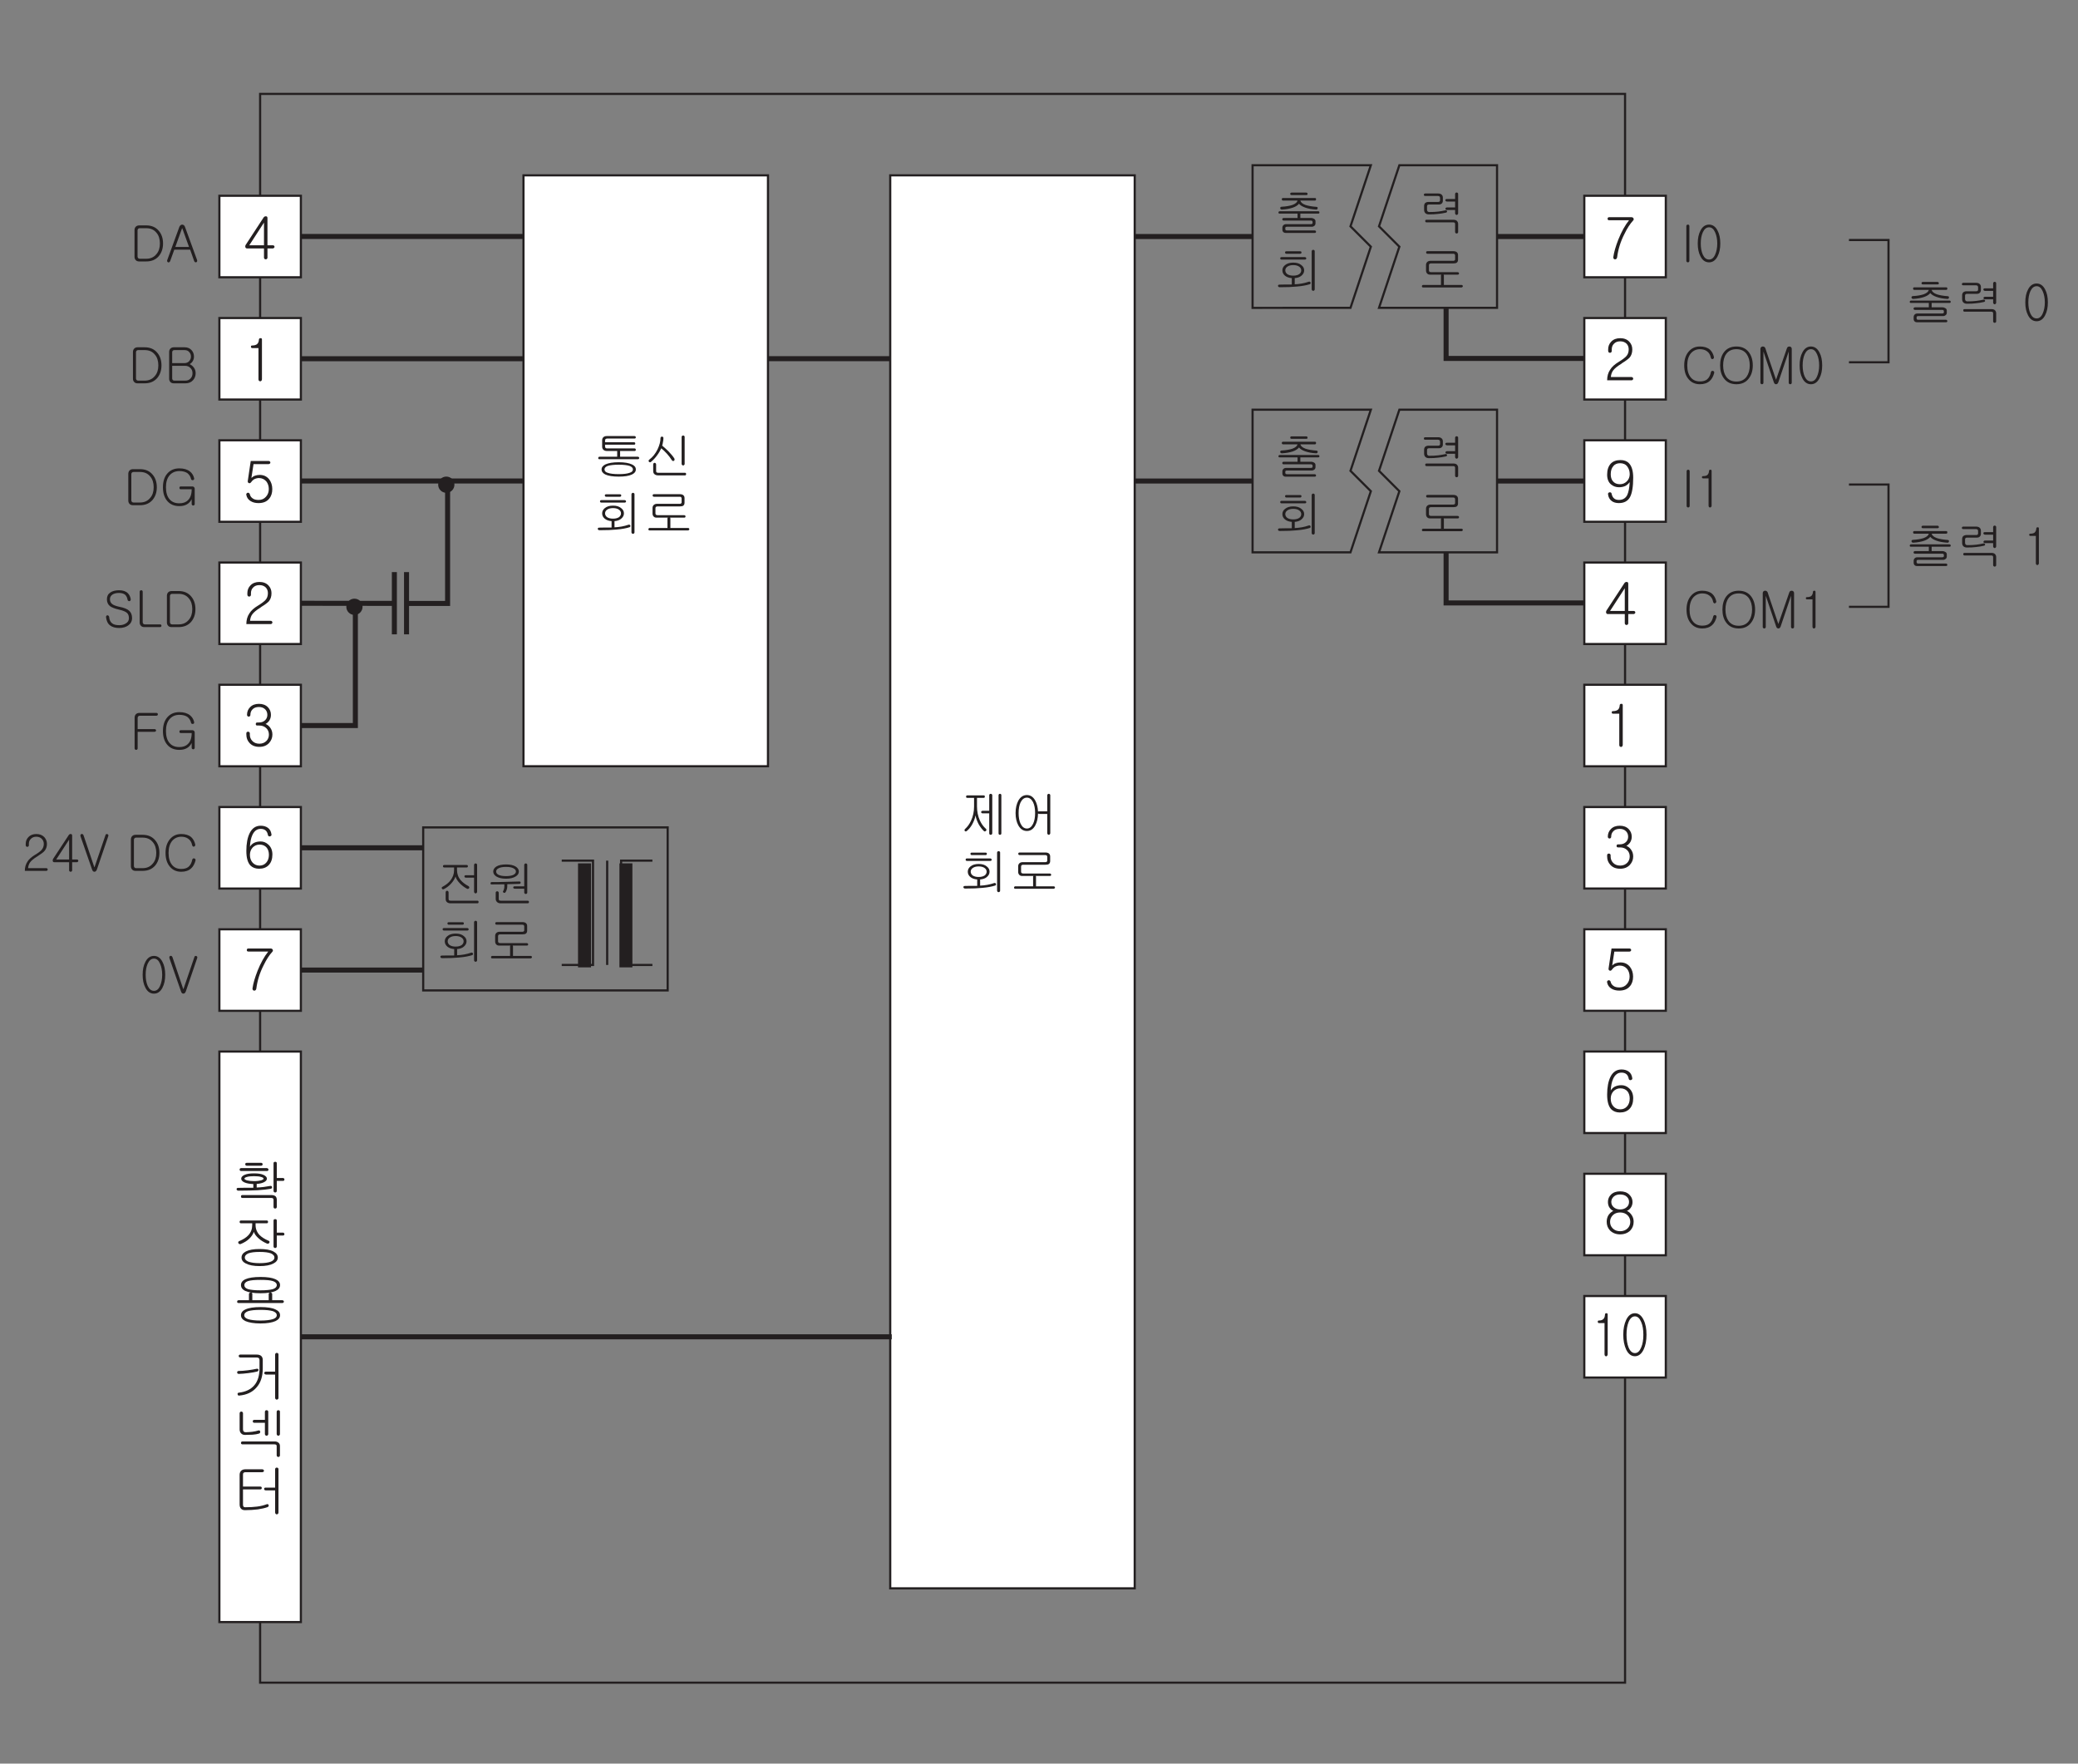<?xml version="1.0" encoding="UTF-8"?>
<svg xmlns="http://www.w3.org/2000/svg" xmlns:xlink="http://www.w3.org/1999/xlink" width="289.12pt" height="245.35pt" viewBox="0 0 289.12 245.35" version="1.2">
<rect x="0" y="0" width="289.12" height="245.35" fill="#808080" stroke="none"/>
<defs>
<g>
<symbol overflow="visible" id="glyph0-0">
<path style="stroke:none;" d="M 1.578 -0.469 L 6.391 -0.469 L 6.391 -5.25 L 1.578 -5.25 Z M 6.766 -0.078 L 1.188 -0.078 L 1.188 -5.641 L 6.766 -5.641 Z M 6.766 -0.078 "/>
</symbol>
<symbol overflow="visible" id="glyph0-1">
<path style="stroke:none;" d="M 0.891 -1.812 L 2.938 -1.812 L 2.938 -4.969 Z M 3.219 -5.844 C 3.359 -5.844 3.422 -5.75 3.422 -5.594 L 3.422 -1.812 L 4.188 -1.812 C 4.25 -1.812 4.297 -1.781 4.344 -1.75 C 4.375 -1.703 4.406 -1.656 4.406 -1.594 C 4.406 -1.531 4.375 -1.484 4.328 -1.453 C 4.297 -1.406 4.234 -1.375 4.172 -1.375 L 3.422 -1.375 L 3.422 -0.094 C 3.422 -0.031 3.406 0.031 3.344 0.078 C 3.297 0.125 3.25 0.141 3.188 0.141 C 3.109 0.141 3.062 0.125 3.016 0.078 C 2.969 0.047 2.938 -0.031 2.938 -0.094 L 2.938 -1.375 L 0.594 -1.375 C 0.453 -1.375 0.375 -1.438 0.344 -1.562 C 0.312 -1.688 0.344 -1.812 0.438 -1.938 L 2.859 -5.641 C 2.938 -5.781 3.062 -5.859 3.219 -5.844 Z M 3.219 -5.844 "/>
</symbol>
<symbol overflow="visible" id="glyph0-2">
<path style="stroke:none;" d="M 1.125 -4.656 C 1.109 -4.766 1.172 -4.828 1.297 -4.828 C 1.578 -4.828 1.797 -4.891 1.953 -5 C 2.125 -5.125 2.219 -5.359 2.234 -5.656 C 2.25 -5.781 2.312 -5.844 2.453 -5.844 C 2.594 -5.859 2.656 -5.797 2.656 -5.656 L 2.656 -0.141 C 2.656 -0.047 2.625 0.031 2.578 0.078 C 2.531 0.125 2.469 0.156 2.422 0.156 C 2.344 0.141 2.281 0.125 2.234 0.078 C 2.188 0.016 2.172 -0.062 2.172 -0.141 L 2.172 -4.469 L 1.312 -4.469 C 1.188 -4.469 1.125 -4.531 1.125 -4.656 Z M 1.125 -4.656 "/>
</symbol>
<symbol overflow="visible" id="glyph0-3">
<path style="stroke:none;" d="M 3.562 -5.359 C 3.844 -5.062 3.984 -4.703 3.984 -4.281 C 3.984 -3.812 3.859 -3.438 3.609 -3.141 C 3.438 -2.969 3.109 -2.703 2.594 -2.391 L 2.453 -2.281 C 1.891 -1.938 1.516 -1.625 1.312 -1.344 C 1.141 -1.109 1.031 -0.812 1 -0.438 L 3.875 -0.438 C 3.953 -0.438 4.016 -0.406 4.047 -0.359 C 4.094 -0.328 4.109 -0.266 4.109 -0.219 C 4.109 -0.156 4.094 -0.109 4.047 -0.062 C 4.016 -0.016 3.953 0.016 3.875 0.016 L 0.484 0.016 C 0.484 -0.562 0.625 -1.062 0.906 -1.469 C 1.141 -1.859 1.547 -2.219 2.094 -2.547 C 2.609 -2.859 2.953 -3.125 3.141 -3.328 C 3.375 -3.578 3.484 -3.906 3.484 -4.281 C 3.484 -4.594 3.391 -4.859 3.203 -5.062 C 2.969 -5.297 2.672 -5.406 2.297 -5.406 C 1.922 -5.406 1.641 -5.297 1.422 -5.062 C 1.219 -4.859 1.125 -4.594 1.125 -4.281 L 1.125 -4.062 C 1.125 -3.984 1.094 -3.922 1.047 -3.875 C 1 -3.828 0.938 -3.812 0.875 -3.812 C 0.812 -3.812 0.75 -3.828 0.703 -3.875 C 0.656 -3.922 0.625 -4 0.625 -4.094 L 0.625 -4.281 C 0.625 -4.719 0.766 -5.062 1.047 -5.359 C 1.359 -5.688 1.781 -5.844 2.297 -5.844 C 2.828 -5.844 3.25 -5.688 3.562 -5.359 Z M 3.562 -5.359 "/>
</symbol>
<symbol overflow="visible" id="glyph0-4">
<path style="stroke:none;" d="M 3.75 -5.656 C 3.797 -5.625 3.828 -5.562 3.828 -5.5 C 3.828 -5.438 3.797 -5.391 3.766 -5.359 C 3.719 -5.312 3.656 -5.281 3.562 -5.281 L 1.484 -5.281 L 1.188 -3.359 C 1.344 -3.5 1.5 -3.609 1.688 -3.672 C 1.875 -3.734 2.109 -3.781 2.328 -3.781 C 2.891 -3.781 3.328 -3.578 3.656 -3.172 C 3.938 -2.812 4.094 -2.344 4.094 -1.812 C 4.094 -1.266 3.953 -0.812 3.656 -0.469 C 3.328 -0.062 2.828 0.141 2.172 0.141 C 1.734 0.141 1.359 0.047 1.047 -0.156 C 0.734 -0.359 0.547 -0.641 0.484 -0.984 C 0.453 -1.062 0.469 -1.125 0.5 -1.172 C 0.547 -1.234 0.594 -1.281 0.656 -1.297 C 0.719 -1.312 0.781 -1.297 0.844 -1.266 C 0.906 -1.234 0.938 -1.172 0.969 -1.094 C 1.016 -0.859 1.141 -0.672 1.359 -0.516 C 1.562 -0.359 1.844 -0.297 2.203 -0.297 C 2.625 -0.297 2.969 -0.453 3.234 -0.766 C 3.484 -1.047 3.609 -1.406 3.609 -1.812 C 3.609 -2.234 3.484 -2.594 3.266 -2.875 C 3 -3.172 2.672 -3.344 2.234 -3.344 C 2 -3.344 1.781 -3.281 1.562 -3.172 C 1.406 -3.078 1.281 -2.953 1.172 -2.797 C 1.062 -2.641 0.953 -2.594 0.828 -2.641 C 0.703 -2.703 0.656 -2.812 0.688 -2.969 L 1.094 -5.719 L 3.562 -5.719 C 3.656 -5.719 3.703 -5.703 3.75 -5.656 Z M 3.75 -5.656 "/>
</symbol>
<symbol overflow="visible" id="glyph0-5">
<path style="stroke:none;" d="M 3.484 -5.375 C 3.766 -5.078 3.906 -4.734 3.906 -4.312 C 3.906 -3.984 3.812 -3.688 3.625 -3.438 C 3.484 -3.266 3.328 -3.125 3.156 -3.047 C 3.391 -2.953 3.594 -2.797 3.766 -2.578 C 4 -2.281 4.109 -1.953 4.109 -1.562 C 4.109 -1.109 3.938 -0.719 3.641 -0.391 C 3.297 -0.031 2.859 0.141 2.297 0.141 C 1.719 0.141 1.266 -0.031 0.938 -0.391 C 0.625 -0.719 0.484 -1.109 0.484 -1.562 L 0.484 -1.734 C 0.484 -1.812 0.5 -1.875 0.547 -1.906 C 0.594 -1.953 0.656 -1.969 0.719 -1.969 C 0.781 -1.969 0.844 -1.953 0.891 -1.906 C 0.938 -1.875 0.969 -1.812 0.969 -1.734 L 0.969 -1.562 C 0.969 -1.234 1.078 -0.938 1.297 -0.703 C 1.531 -0.438 1.875 -0.297 2.297 -0.297 C 2.703 -0.297 3.047 -0.438 3.297 -0.703 C 3.516 -0.938 3.625 -1.234 3.625 -1.562 C 3.625 -1.906 3.516 -2.203 3.281 -2.438 C 3.031 -2.688 2.703 -2.828 2.281 -2.828 L 2.016 -2.828 C 1.859 -2.828 1.797 -2.891 1.797 -3.031 C 1.797 -3.172 1.859 -3.25 2.016 -3.25 L 2.234 -3.25 C 2.594 -3.25 2.891 -3.359 3.109 -3.578 C 3.312 -3.781 3.406 -4.031 3.406 -4.312 C 3.406 -4.609 3.312 -4.875 3.109 -5.078 C 2.891 -5.297 2.594 -5.406 2.234 -5.406 C 1.859 -5.406 1.547 -5.297 1.344 -5.078 C 1.141 -4.875 1.047 -4.625 1.047 -4.312 C 1.047 -4.234 1.031 -4.172 0.969 -4.125 C 0.938 -4.094 0.875 -4.062 0.828 -4.062 C 0.75 -4.062 0.688 -4.094 0.656 -4.125 C 0.609 -4.172 0.578 -4.234 0.578 -4.312 C 0.578 -4.734 0.719 -5.094 1 -5.375 C 1.297 -5.688 1.719 -5.844 2.234 -5.844 C 2.766 -5.844 3.172 -5.688 3.484 -5.375 Z M 3.484 -5.375 "/>
</symbol>
<symbol overflow="visible" id="glyph0-6">
<path style="stroke:none;" d="M 1.359 -0.703 C 1.609 -0.438 1.922 -0.297 2.312 -0.297 C 2.703 -0.297 3.016 -0.438 3.25 -0.703 C 3.5 -0.984 3.625 -1.344 3.625 -1.797 C 3.625 -2.203 3.516 -2.531 3.328 -2.781 C 3.094 -3.062 2.766 -3.219 2.328 -3.219 C 1.938 -3.219 1.625 -3.078 1.359 -2.812 C 1.109 -2.531 0.984 -2.203 0.984 -1.781 C 0.984 -1.344 1.109 -0.984 1.359 -0.703 Z M 3.469 -5.562 C 3.766 -5.359 3.922 -5.047 3.984 -4.625 C 4 -4.484 3.922 -4.406 3.766 -4.359 C 3.609 -4.344 3.516 -4.406 3.484 -4.562 C 3.438 -4.812 3.344 -5.016 3.203 -5.156 C 3.016 -5.328 2.781 -5.406 2.484 -5.406 C 1.969 -5.406 1.594 -5.125 1.328 -4.562 C 1.125 -4.125 1.016 -3.578 0.984 -2.922 C 1.109 -3.125 1.281 -3.297 1.484 -3.422 C 1.766 -3.578 2.094 -3.656 2.469 -3.656 C 2.859 -3.656 3.219 -3.516 3.531 -3.234 C 3.906 -2.906 4.109 -2.438 4.109 -1.844 C 4.109 -1.219 3.938 -0.719 3.609 -0.375 C 3.281 -0.031 2.828 0.141 2.25 0.141 C 1.75 0.141 1.359 -0.016 1.062 -0.297 C 0.672 -0.703 0.484 -1.391 0.484 -2.344 C 0.484 -3.375 0.641 -4.188 0.938 -4.797 C 1.281 -5.5 1.797 -5.844 2.484 -5.844 C 2.875 -5.844 3.203 -5.75 3.469 -5.562 Z M 3.469 -5.562 "/>
</symbol>
<symbol overflow="visible" id="glyph0-7">
<path style="stroke:none;" d="M 0.547 -5.5 C 0.547 -5.656 0.625 -5.719 0.766 -5.719 L 3.859 -5.719 C 4 -5.719 4.094 -5.672 4.156 -5.547 C 4.203 -5.453 4.188 -5.344 4.078 -5.234 C 3.688 -4.812 3.281 -4.203 2.891 -3.391 C 2.344 -2.328 2.016 -1.25 1.875 -0.156 C 1.859 -0.062 1.828 0.031 1.766 0.078 C 1.703 0.125 1.641 0.156 1.562 0.141 C 1.5 0.141 1.438 0.109 1.391 0.047 C 1.344 -0.016 1.328 -0.094 1.344 -0.188 C 1.438 -0.859 1.672 -1.672 2.047 -2.625 C 2.484 -3.719 2.984 -4.609 3.531 -5.297 L 0.766 -5.297 C 0.625 -5.297 0.547 -5.359 0.547 -5.5 Z M 0.547 -5.5 "/>
</symbol>
<symbol overflow="visible" id="glyph0-8">
<path style="stroke:none;" d="M 3.281 -4.953 C 3.047 -5.266 2.703 -5.406 2.281 -5.406 C 1.891 -5.406 1.562 -5.281 1.344 -5 C 1.094 -4.719 0.984 -4.344 0.984 -3.859 C 0.984 -3.484 1.078 -3.156 1.266 -2.922 C 1.5 -2.625 1.828 -2.484 2.266 -2.484 C 2.641 -2.484 2.969 -2.625 3.234 -2.891 C 3.484 -3.156 3.625 -3.484 3.625 -3.875 C 3.625 -4.312 3.5 -4.672 3.281 -4.953 Z M 1.125 -0.141 C 0.828 -0.359 0.656 -0.672 0.609 -1.078 C 0.594 -1.234 0.656 -1.328 0.828 -1.359 C 0.984 -1.375 1.078 -1.312 1.109 -1.156 C 1.156 -0.906 1.25 -0.703 1.391 -0.562 C 1.562 -0.375 1.812 -0.297 2.125 -0.297 C 2.641 -0.297 3.031 -0.516 3.266 -0.953 C 3.453 -1.344 3.578 -1.938 3.625 -2.766 C 3.484 -2.578 3.312 -2.422 3.094 -2.281 C 2.828 -2.141 2.5 -2.062 2.141 -2.062 C 1.719 -2.062 1.359 -2.188 1.047 -2.438 C 0.672 -2.734 0.484 -3.203 0.484 -3.812 C 0.484 -4.484 0.656 -4.984 0.984 -5.344 C 1.312 -5.688 1.766 -5.844 2.344 -5.844 C 2.844 -5.844 3.234 -5.703 3.516 -5.406 C 3.906 -5.016 4.109 -4.328 4.109 -3.391 C 4.109 -2.125 3.953 -1.219 3.656 -0.672 C 3.344 -0.125 2.828 0.141 2.109 0.141 C 1.719 0.141 1.375 0.047 1.125 -0.141 Z M 1.125 -0.141 "/>
</symbol>
<symbol overflow="visible" id="glyph0-9">
<path style="stroke:none;" d="M 3.734 -3.516 C 3.594 -3.328 3.422 -3.203 3.234 -3.125 C 3.516 -3 3.734 -2.797 3.906 -2.531 C 4.094 -2.25 4.172 -1.938 4.172 -1.609 C 4.172 -1.125 4.016 -0.734 3.703 -0.391 C 3.344 -0.047 2.875 0.141 2.281 0.141 C 1.719 0.141 1.25 -0.047 0.891 -0.391 C 0.578 -0.734 0.422 -1.125 0.422 -1.609 C 0.422 -1.938 0.5 -2.25 0.656 -2.516 C 0.828 -2.766 1.047 -2.984 1.344 -3.125 C 1.141 -3.219 0.984 -3.344 0.859 -3.516 C 0.672 -3.75 0.594 -4.047 0.594 -4.375 C 0.594 -4.766 0.734 -5.109 1.016 -5.391 C 1.344 -5.703 1.766 -5.844 2.297 -5.844 C 2.828 -5.844 3.25 -5.703 3.562 -5.391 C 3.859 -5.109 4.016 -4.766 4.016 -4.359 C 4.016 -4.047 3.922 -3.75 3.734 -3.516 Z M 1.25 -2.5 C 1.016 -2.25 0.891 -1.953 0.891 -1.594 C 0.891 -1.25 1.016 -0.938 1.25 -0.703 C 1.5 -0.438 1.859 -0.297 2.297 -0.297 C 2.719 -0.297 3.078 -0.438 3.344 -0.703 C 3.578 -0.938 3.703 -1.25 3.703 -1.594 C 3.703 -1.953 3.578 -2.25 3.344 -2.5 C 3.078 -2.766 2.719 -2.906 2.297 -2.906 C 1.859 -2.906 1.5 -2.766 1.25 -2.5 Z M 1.375 -5.094 C 1.172 -4.891 1.062 -4.656 1.062 -4.375 C 1.062 -4.094 1.172 -3.844 1.375 -3.656 C 1.609 -3.438 1.906 -3.328 2.297 -3.328 C 2.672 -3.328 2.984 -3.438 3.219 -3.656 C 3.438 -3.844 3.531 -4.094 3.531 -4.375 C 3.531 -4.656 3.438 -4.891 3.219 -5.094 C 2.984 -5.312 2.672 -5.406 2.297 -5.406 C 1.906 -5.406 1.609 -5.312 1.375 -5.094 Z M 1.375 -5.094 "/>
</symbol>
<symbol overflow="visible" id="glyph1-0">
<path style="stroke:none;" d="M 1.391 -0.406 L 5.594 -0.406 L 5.594 -4.609 L 1.391 -4.609 Z M 5.938 -0.062 L 1.047 -0.062 L 1.047 -4.938 L 5.938 -4.938 Z M 5.938 -0.062 "/>
</symbol>
<symbol overflow="visible" id="glyph1-1">
<path style="stroke:none;" d="M 2.281 -5.016 C 3.031 -5.016 3.609 -4.766 4.031 -4.266 C 4.422 -3.812 4.625 -3.219 4.625 -2.5 C 4.625 -1.781 4.422 -1.203 4.031 -0.734 C 3.609 -0.25 3.031 0 2.281 0 L 1.312 0 C 1.094 0 0.922 -0.062 0.812 -0.203 C 0.703 -0.328 0.656 -0.469 0.656 -0.656 L 0.656 -4.344 C 0.656 -4.531 0.703 -4.688 0.812 -4.812 C 0.922 -4.938 1.094 -5.016 1.312 -5.016 Z M 2.281 -0.375 C 2.891 -0.375 3.359 -0.594 3.703 -1.016 C 4.031 -1.391 4.188 -1.891 4.188 -2.5 C 4.188 -3.109 4.031 -3.625 3.703 -4 C 3.359 -4.422 2.891 -4.625 2.281 -4.625 L 1.391 -4.625 C 1.281 -4.625 1.203 -4.594 1.156 -4.531 C 1.109 -4.484 1.078 -4.406 1.078 -4.328 L 1.078 -0.672 C 1.078 -0.594 1.109 -0.531 1.156 -0.469 C 1.203 -0.406 1.281 -0.375 1.391 -0.375 Z M 2.281 -0.375 "/>
</symbol>
<symbol overflow="visible" id="glyph1-2">
<path style="stroke:none;" d="M 3.203 -2.016 L 2.266 -4.609 L 2.234 -4.609 L 1.297 -2.016 Z M 2.031 -5.047 C 2.094 -5.094 2.172 -5.125 2.25 -5.125 C 2.328 -5.125 2.406 -5.094 2.484 -5.047 C 2.547 -4.984 2.609 -4.906 2.641 -4.812 L 4.328 -0.188 C 4.344 -0.109 4.344 -0.047 4.328 0 C 4.297 0.062 4.266 0.094 4.219 0.109 C 4.156 0.125 4.094 0.125 4.047 0.109 C 3.984 0.062 3.953 0.016 3.922 -0.047 L 3.359 -1.641 L 1.156 -1.641 L 0.578 -0.047 C 0.547 0.016 0.516 0.062 0.453 0.109 C 0.391 0.125 0.344 0.141 0.297 0.125 C 0.234 0.094 0.203 0.062 0.172 0 C 0.141 -0.047 0.141 -0.109 0.172 -0.188 L 1.859 -4.812 C 1.906 -4.906 1.953 -4.984 2.031 -5.047 Z M 2.031 -5.047 "/>
</symbol>
<symbol overflow="visible" id="glyph1-3">
<path style="stroke:none;" d="M 2.812 -5.016 C 3.219 -5.016 3.547 -4.875 3.781 -4.609 C 4 -4.359 4.109 -4.078 4.109 -3.719 C 4.109 -3.5 4.062 -3.297 3.953 -3.109 C 3.844 -2.922 3.703 -2.781 3.516 -2.672 C 3.766 -2.547 3.953 -2.391 4.094 -2.188 C 4.266 -1.969 4.344 -1.703 4.344 -1.406 C 4.344 -1.031 4.219 -0.703 3.984 -0.438 C 3.719 -0.141 3.359 0 2.922 0 L 1.312 0 C 1.094 0 0.922 -0.062 0.812 -0.203 C 0.703 -0.328 0.656 -0.469 0.656 -0.656 L 0.656 -4.344 C 0.656 -4.531 0.703 -4.688 0.812 -4.812 C 0.922 -4.938 1.094 -5.016 1.312 -5.016 Z M 3.453 -3.094 C 3.609 -3.281 3.688 -3.484 3.688 -3.719 C 3.688 -3.969 3.609 -4.188 3.453 -4.344 C 3.297 -4.547 3.062 -4.625 2.766 -4.625 L 1.391 -4.625 C 1.281 -4.625 1.203 -4.594 1.156 -4.531 C 1.109 -4.484 1.078 -4.406 1.078 -4.328 L 1.078 -2.812 L 2.766 -2.812 C 3.062 -2.812 3.281 -2.906 3.453 -3.094 Z M 3.656 -0.703 C 3.828 -0.891 3.906 -1.125 3.906 -1.406 C 3.906 -1.688 3.828 -1.922 3.641 -2.109 C 3.453 -2.328 3.188 -2.438 2.875 -2.438 L 1.078 -2.438 L 1.078 -0.672 C 1.078 -0.594 1.109 -0.531 1.156 -0.469 C 1.203 -0.406 1.281 -0.375 1.391 -0.375 L 2.906 -0.375 C 3.234 -0.375 3.469 -0.484 3.656 -0.703 Z M 3.656 -0.703 "/>
</symbol>
<symbol overflow="visible" id="glyph1-4">
<path style="stroke:none;" d="M 4.203 -4.688 C 4.5 -4.453 4.688 -4.141 4.781 -3.75 C 4.797 -3.688 4.781 -3.625 4.75 -3.562 C 4.719 -3.516 4.672 -3.5 4.609 -3.484 C 4.547 -3.484 4.484 -3.484 4.438 -3.516 C 4.375 -3.547 4.344 -3.609 4.344 -3.672 C 4.266 -4.016 4.078 -4.281 3.812 -4.484 C 3.531 -4.656 3.172 -4.75 2.734 -4.75 C 2.156 -4.75 1.703 -4.547 1.375 -4.172 C 1.031 -3.781 0.859 -3.219 0.859 -2.5 C 0.859 -1.766 1.031 -1.188 1.375 -0.812 C 1.703 -0.438 2.141 -0.266 2.719 -0.266 C 3.219 -0.266 3.609 -0.391 3.906 -0.688 C 4.266 -1.016 4.438 -1.531 4.438 -2.219 L 2.922 -2.219 C 2.797 -2.219 2.734 -2.281 2.734 -2.422 C 2.734 -2.547 2.797 -2.609 2.922 -2.609 L 4.562 -2.609 C 4.656 -2.609 4.734 -2.562 4.781 -2.5 C 4.828 -2.453 4.859 -2.375 4.859 -2.297 L 4.859 -0.172 C 4.859 -0.109 4.844 -0.062 4.797 -0.016 C 4.75 0.016 4.703 0.047 4.656 0.047 C 4.594 0.047 4.547 0.016 4.5 -0.016 C 4.453 -0.062 4.438 -0.109 4.438 -0.172 L 4.438 -0.828 C 4.281 -0.531 4.062 -0.281 3.781 -0.125 C 3.484 0.047 3.141 0.125 2.719 0.125 C 2.016 0.125 1.453 -0.109 1.047 -0.578 C 0.641 -1.047 0.438 -1.688 0.438 -2.5 C 0.438 -3.297 0.641 -3.938 1.047 -4.406 C 1.469 -4.891 2.031 -5.125 2.719 -5.125 C 3.344 -5.125 3.828 -4.984 4.203 -4.688 Z M 4.203 -4.688 "/>
</symbol>
<symbol overflow="visible" id="glyph1-5">
<path style="stroke:none;" d="M 3.422 -4.719 C 3.641 -4.516 3.766 -4.234 3.828 -3.906 C 3.844 -3.828 3.828 -3.75 3.781 -3.688 C 3.75 -3.641 3.703 -3.609 3.641 -3.609 C 3.578 -3.594 3.531 -3.625 3.484 -3.656 C 3.422 -3.688 3.391 -3.75 3.391 -3.812 C 3.328 -4.141 3.203 -4.375 3.016 -4.531 C 2.812 -4.672 2.547 -4.75 2.188 -4.75 C 1.812 -4.75 1.516 -4.672 1.297 -4.531 C 1.062 -4.375 0.938 -4.156 0.938 -3.891 C 0.938 -3.609 1.031 -3.391 1.219 -3.234 C 1.406 -3.062 1.75 -2.938 2.234 -2.828 C 2.891 -2.703 3.359 -2.516 3.625 -2.266 C 3.875 -2.031 4.016 -1.703 4.016 -1.25 C 4.016 -0.828 3.828 -0.484 3.484 -0.234 C 3.156 0 2.734 0.125 2.234 0.125 C 1.688 0.125 1.25 0 0.953 -0.234 C 0.625 -0.484 0.453 -0.875 0.391 -1.391 C 0.391 -1.469 0.406 -1.531 0.453 -1.578 C 0.484 -1.609 0.531 -1.641 0.594 -1.641 C 0.656 -1.641 0.703 -1.625 0.734 -1.578 C 0.797 -1.547 0.812 -1.484 0.828 -1.406 C 0.859 -1 1 -0.703 1.25 -0.516 C 1.469 -0.344 1.797 -0.266 2.234 -0.266 C 2.562 -0.266 2.844 -0.328 3.109 -0.484 C 3.422 -0.656 3.578 -0.906 3.578 -1.219 C 3.578 -1.547 3.5 -1.797 3.328 -1.953 C 3.141 -2.141 2.75 -2.312 2.172 -2.438 C 1.609 -2.562 1.203 -2.734 0.953 -2.906 C 0.656 -3.141 0.516 -3.469 0.516 -3.875 C 0.516 -4.266 0.656 -4.578 0.969 -4.797 C 1.266 -5.016 1.688 -5.125 2.219 -5.125 C 2.75 -5.125 3.156 -4.984 3.422 -4.719 Z M 3.422 -4.719 "/>
</symbol>
<symbol overflow="visible" id="glyph1-6">
<path style="stroke:none;" d="M 0.719 -5.078 C 0.766 -5.109 0.812 -5.125 0.875 -5.125 C 0.922 -5.125 0.969 -5.109 1.016 -5.078 C 1.062 -5.031 1.078 -4.969 1.078 -4.906 L 1.078 -0.672 C 1.078 -0.594 1.109 -0.531 1.156 -0.469 C 1.203 -0.406 1.281 -0.375 1.391 -0.375 L 3.484 -0.375 C 3.547 -0.375 3.594 -0.359 3.641 -0.328 C 3.672 -0.281 3.688 -0.234 3.688 -0.188 C 3.688 -0.125 3.672 -0.094 3.641 -0.062 C 3.594 -0.016 3.547 0 3.484 0 L 1.312 0 C 1.094 0 0.922 -0.062 0.812 -0.203 C 0.703 -0.328 0.656 -0.469 0.656 -0.656 L 0.656 -4.906 C 0.656 -4.969 0.672 -5.031 0.719 -5.078 Z M 0.719 -5.078 "/>
</symbol>
<symbol overflow="visible" id="glyph1-7">
<path style="stroke:none;" d="M 3.688 -5.016 C 3.75 -5.016 3.797 -5 3.844 -4.953 C 3.875 -4.922 3.891 -4.875 3.891 -4.828 C 3.891 -4.766 3.875 -4.734 3.844 -4.688 C 3.797 -4.656 3.75 -4.625 3.688 -4.625 L 1.391 -4.625 C 1.281 -4.625 1.203 -4.594 1.156 -4.531 C 1.109 -4.484 1.078 -4.406 1.078 -4.328 L 1.078 -2.766 L 3.422 -2.766 C 3.5 -2.766 3.547 -2.75 3.578 -2.703 C 3.625 -2.672 3.641 -2.641 3.641 -2.578 C 3.641 -2.531 3.625 -2.484 3.578 -2.453 C 3.547 -2.406 3.5 -2.391 3.422 -2.391 L 1.078 -2.391 L 1.078 -0.094 C 1.078 -0.016 1.062 0.031 1.016 0.062 C 0.969 0.109 0.922 0.125 0.875 0.125 C 0.812 0.125 0.766 0.109 0.719 0.062 C 0.672 0.031 0.656 -0.031 0.656 -0.094 L 0.656 -4.344 C 0.656 -4.531 0.703 -4.688 0.812 -4.812 C 0.922 -4.938 1.094 -5.016 1.312 -5.016 Z M 3.688 -5.016 "/>
</symbol>
<symbol overflow="visible" id="glyph1-8">
<path style="stroke:none;" d="M 3.125 -4.703 C 3.359 -4.438 3.5 -4.125 3.5 -3.75 C 3.5 -3.344 3.375 -3.016 3.156 -2.766 C 3.016 -2.594 2.719 -2.375 2.281 -2.094 L 2.141 -2 C 1.656 -1.703 1.328 -1.422 1.156 -1.188 C 1 -0.969 0.906 -0.703 0.875 -0.375 L 3.406 -0.375 C 3.469 -0.375 3.516 -0.359 3.547 -0.328 C 3.578 -0.281 3.609 -0.234 3.609 -0.188 C 3.609 -0.125 3.578 -0.094 3.547 -0.062 C 3.516 -0.016 3.469 0 3.406 0 L 0.422 0 C 0.422 -0.5 0.547 -0.922 0.797 -1.297 C 1 -1.625 1.359 -1.938 1.844 -2.234 C 2.297 -2.5 2.594 -2.734 2.75 -2.906 C 2.953 -3.141 3.062 -3.422 3.062 -3.75 C 3.062 -4.031 2.969 -4.25 2.797 -4.438 C 2.609 -4.641 2.344 -4.75 2.016 -4.75 C 1.688 -4.75 1.438 -4.641 1.25 -4.438 C 1.062 -4.25 0.984 -4.031 0.984 -3.75 L 0.984 -3.562 C 0.984 -3.5 0.969 -3.438 0.922 -3.406 C 0.875 -3.359 0.828 -3.344 0.766 -3.344 C 0.703 -3.344 0.656 -3.359 0.609 -3.406 C 0.578 -3.438 0.547 -3.5 0.547 -3.578 L 0.547 -3.75 C 0.547 -4.141 0.672 -4.438 0.922 -4.703 C 1.188 -4.984 1.562 -5.125 2.016 -5.125 C 2.484 -5.125 2.844 -4.984 3.125 -4.703 Z M 3.125 -4.703 "/>
</symbol>
<symbol overflow="visible" id="glyph1-9">
<path style="stroke:none;" d="M 0.781 -1.578 L 2.578 -1.578 L 2.578 -4.344 Z M 2.812 -5.125 C 2.938 -5.125 3 -5.047 3 -4.891 L 3 -1.578 L 3.672 -1.578 C 3.719 -1.578 3.766 -1.562 3.812 -1.531 C 3.844 -1.5 3.859 -1.453 3.859 -1.391 C 3.859 -1.344 3.828 -1.312 3.797 -1.266 C 3.766 -1.234 3.719 -1.203 3.656 -1.203 L 3 -1.203 L 3 -0.078 C 3 -0.016 2.984 0.031 2.938 0.062 C 2.891 0.109 2.844 0.125 2.797 0.125 C 2.734 0.125 2.688 0.109 2.641 0.062 C 2.594 0.031 2.578 -0.016 2.578 -0.078 L 2.578 -1.203 L 0.516 -1.203 C 0.391 -1.203 0.328 -1.266 0.297 -1.375 C 0.281 -1.469 0.297 -1.578 0.375 -1.703 L 2.5 -4.938 C 2.578 -5.078 2.688 -5.141 2.812 -5.125 Z M 2.812 -5.125 "/>
</symbol>
<symbol overflow="visible" id="glyph1-10">
<path style="stroke:none;" d="M 0.156 -4.812 C 0.141 -4.891 0.141 -4.953 0.156 -5.016 C 0.188 -5.078 0.234 -5.094 0.281 -5.125 C 0.344 -5.141 0.391 -5.141 0.453 -5.109 C 0.5 -5.078 0.547 -5.016 0.578 -4.953 L 2.078 -0.516 L 2.109 -0.516 L 3.625 -4.953 C 3.625 -5.016 3.672 -5.078 3.734 -5.109 C 3.781 -5.125 3.828 -5.141 3.891 -5.109 C 3.953 -5.094 3.984 -5.062 4.016 -5.016 C 4.047 -4.953 4.047 -4.891 4.016 -4.812 L 2.438 -0.188 C 2.359 0.016 2.25 0.125 2.094 0.125 C 1.938 0.125 1.828 0.016 1.766 -0.188 Z M 0.156 -4.812 "/>
</symbol>
<symbol overflow="visible" id="glyph1-11">
<path style="stroke:none;" d=""/>
</symbol>
<symbol overflow="visible" id="glyph1-12">
<path style="stroke:none;" d="M 4.016 -4.688 C 4.297 -4.422 4.484 -4.078 4.578 -3.641 C 4.578 -3.578 4.562 -3.516 4.531 -3.469 C 4.5 -3.422 4.453 -3.391 4.391 -3.375 C 4.344 -3.359 4.281 -3.359 4.25 -3.406 C 4.188 -3.438 4.156 -3.5 4.141 -3.578 C 4.062 -3.969 3.891 -4.266 3.594 -4.469 C 3.344 -4.656 3.016 -4.75 2.625 -4.75 C 2.109 -4.75 1.688 -4.547 1.359 -4.172 C 1.031 -3.766 0.859 -3.219 0.859 -2.5 C 0.859 -1.766 1.031 -1.203 1.359 -0.812 C 1.672 -0.438 2.094 -0.266 2.625 -0.266 C 3.016 -0.266 3.344 -0.344 3.594 -0.531 C 3.875 -0.75 4.062 -1.094 4.156 -1.562 C 4.172 -1.625 4.219 -1.688 4.266 -1.719 C 4.312 -1.734 4.375 -1.75 4.422 -1.734 C 4.5 -1.719 4.547 -1.688 4.578 -1.641 C 4.609 -1.578 4.625 -1.516 4.609 -1.438 C 4.484 -0.984 4.297 -0.609 4 -0.344 C 3.656 -0.031 3.203 0.125 2.625 0.125 C 1.969 0.125 1.438 -0.109 1.047 -0.578 C 0.641 -1.047 0.438 -1.688 0.438 -2.5 C 0.438 -3.297 0.641 -3.922 1.047 -4.406 C 1.453 -4.891 1.969 -5.125 2.625 -5.125 C 3.203 -5.125 3.672 -4.984 4.016 -4.688 Z M 4.016 -4.688 "/>
</symbol>
<symbol overflow="visible" id="glyph1-13">
<path style="stroke:none;" d="M 3.188 -4.312 C 3.453 -3.828 3.578 -3.219 3.578 -2.5 C 3.578 -1.781 3.453 -1.188 3.188 -0.688 C 2.906 -0.141 2.5 0.125 2.016 0.125 C 1.516 0.125 1.109 -0.141 0.828 -0.688 C 0.562 -1.188 0.438 -1.781 0.438 -2.5 C 0.438 -3.219 0.562 -3.828 0.828 -4.312 C 1.109 -4.859 1.516 -5.125 2.016 -5.125 C 2.5 -5.125 2.906 -4.859 3.188 -4.312 Z M 1.141 -4.047 C 0.953 -3.625 0.859 -3.109 0.859 -2.5 C 0.859 -1.891 0.953 -1.375 1.141 -0.953 C 1.359 -0.484 1.641 -0.266 2.016 -0.266 C 2.375 -0.266 2.656 -0.484 2.859 -0.953 C 3.047 -1.375 3.156 -1.891 3.156 -2.5 C 3.156 -3.109 3.047 -3.625 2.859 -4.047 C 2.656 -4.516 2.375 -4.75 2.016 -4.75 C 1.641 -4.75 1.359 -4.516 1.141 -4.047 Z M 1.141 -4.047 "/>
</symbol>
<symbol overflow="visible" id="glyph1-14">
<path style="stroke:none;" d="M 5.312 -1.344 C 5.688 -1.188 5.875 -0.938 5.875 -0.641 C 5.875 -0.328 5.688 -0.094 5.312 0.078 C 4.906 0.266 4.297 0.359 3.5 0.359 C 2.688 0.359 2.078 0.266 1.656 0.078 C 1.297 -0.094 1.109 -0.328 1.109 -0.641 C 1.109 -0.938 1.297 -1.172 1.656 -1.344 C 2.078 -1.531 2.688 -1.641 3.5 -1.641 C 4.297 -1.641 4.906 -1.531 5.312 -1.344 Z M 1.953 -1.125 C 1.656 -1 1.516 -0.844 1.516 -0.641 C 1.516 -0.422 1.656 -0.266 1.953 -0.172 C 2.297 -0.047 2.797 0.016 3.5 0.016 C 4.172 0.016 4.688 -0.047 5.016 -0.172 C 5.328 -0.266 5.469 -0.422 5.469 -0.641 C 5.469 -0.844 5.328 -1 5.016 -1.125 C 4.688 -1.234 4.172 -1.297 3.5 -1.297 C 2.797 -1.297 2.297 -1.234 1.953 -1.125 Z M 3.688 -2.406 L 6.141 -2.406 C 6.203 -2.406 6.25 -2.391 6.281 -2.359 C 6.328 -2.328 6.344 -2.281 6.344 -2.234 C 6.344 -2.188 6.328 -2.141 6.297 -2.109 C 6.266 -2.078 6.203 -2.062 6.156 -2.062 L 0.812 -2.062 C 0.688 -2.062 0.641 -2.109 0.641 -2.234 C 0.656 -2.344 0.719 -2.406 0.844 -2.406 L 3.281 -2.406 L 3.281 -3.156 C 3.281 -3.172 3.297 -3.203 3.297 -3.203 L 1.844 -3.203 C 1.641 -3.203 1.469 -3.266 1.359 -3.375 C 1.25 -3.484 1.188 -3.625 1.188 -3.797 L 1.188 -4.703 C 1.188 -4.875 1.25 -5.016 1.359 -5.125 C 1.484 -5.234 1.641 -5.281 1.844 -5.281 L 5.672 -5.281 C 5.734 -5.281 5.781 -5.266 5.812 -5.234 C 5.859 -5.203 5.875 -5.156 5.875 -5.109 C 5.875 -5.062 5.859 -5.016 5.828 -4.984 C 5.797 -4.953 5.75 -4.938 5.703 -4.938 L 1.906 -4.938 C 1.812 -4.938 1.734 -4.906 1.688 -4.875 C 1.625 -4.828 1.594 -4.781 1.594 -4.703 L 1.594 -4.422 L 5.594 -4.422 C 5.734 -4.422 5.797 -4.359 5.797 -4.25 C 5.797 -4.125 5.734 -4.078 5.609 -4.078 L 1.594 -4.078 L 1.594 -3.828 C 1.594 -3.734 1.625 -3.672 1.672 -3.625 C 1.719 -3.578 1.781 -3.562 1.906 -3.562 L 5.688 -3.562 C 5.812 -3.562 5.859 -3.5 5.875 -3.375 C 5.875 -3.266 5.812 -3.203 5.703 -3.203 L 3.656 -3.203 C 3.672 -3.203 3.688 -3.172 3.688 -3.141 Z M 3.688 -2.406 "/>
</symbol>
<symbol overflow="visible" id="glyph1-15">
<path style="stroke:none;" d="M 2.391 -5.156 C 2.438 -5.188 2.484 -5.203 2.531 -5.203 C 2.578 -5.203 2.641 -5.188 2.672 -5.156 C 2.719 -5.125 2.734 -5.062 2.734 -5 C 2.734 -4.844 2.719 -4.656 2.672 -4.453 C 2.641 -4.25 2.609 -4.078 2.562 -3.953 C 2.875 -3.688 3.172 -3.422 3.453 -3.141 C 3.781 -2.797 4.047 -2.484 4.25 -2.172 C 4.281 -2.109 4.297 -2.047 4.281 -1.984 C 4.281 -1.922 4.25 -1.875 4.203 -1.844 C 4.156 -1.812 4.109 -1.812 4.047 -1.812 C 4 -1.828 3.953 -1.875 3.906 -1.922 C 3.719 -2.234 3.484 -2.531 3.219 -2.828 C 2.969 -3.109 2.703 -3.359 2.438 -3.578 C 2.266 -3.219 2.078 -2.891 1.859 -2.609 C 1.609 -2.25 1.312 -1.938 0.984 -1.672 C 0.938 -1.641 0.891 -1.625 0.828 -1.641 C 0.781 -1.641 0.734 -1.672 0.719 -1.719 C 0.672 -1.75 0.656 -1.797 0.672 -1.844 C 0.672 -1.906 0.719 -1.953 0.766 -2 C 1.25 -2.359 1.625 -2.844 1.922 -3.438 C 2.188 -4 2.328 -4.516 2.328 -5 C 2.328 -5.062 2.359 -5.125 2.391 -5.156 Z M 5.609 -1.25 C 5.578 -1.219 5.531 -1.188 5.484 -1.188 C 5.422 -1.188 5.375 -1.219 5.344 -1.25 C 5.297 -1.297 5.266 -1.344 5.266 -1.406 L 5.266 -5.172 C 5.266 -5.219 5.297 -5.266 5.344 -5.312 C 5.375 -5.344 5.422 -5.359 5.484 -5.359 C 5.531 -5.359 5.578 -5.344 5.609 -5.312 C 5.672 -5.281 5.688 -5.234 5.688 -5.172 L 5.688 -1.406 C 5.688 -1.344 5.672 -1.297 5.609 -1.25 Z M 1.719 -0.484 C 1.719 -0.359 1.734 -0.266 1.781 -0.234 C 1.828 -0.188 1.922 -0.172 2.047 -0.172 L 5.734 -0.172 C 5.844 -0.172 5.891 -0.109 5.891 0 C 5.891 0.125 5.844 0.188 5.734 0.188 L 1.984 0.188 C 1.781 0.188 1.609 0.125 1.5 0.031 C 1.375 -0.062 1.312 -0.219 1.312 -0.422 L 1.312 -1.328 C 1.312 -1.406 1.328 -1.453 1.375 -1.5 C 1.406 -1.531 1.453 -1.562 1.516 -1.562 C 1.562 -1.562 1.609 -1.531 1.641 -1.5 C 1.703 -1.453 1.719 -1.406 1.719 -1.328 Z M 1.719 -0.484 "/>
</symbol>
<symbol overflow="visible" id="glyph1-16">
<path style="stroke:none;" d="M 4.453 -4.297 C 4.484 -4.266 4.5 -4.219 4.516 -4.172 C 4.516 -4.125 4.5 -4.078 4.469 -4.062 C 4.438 -4.016 4.391 -4 4.328 -4 L 1.078 -4 C 0.953 -4 0.891 -4.062 0.891 -4.172 C 0.891 -4.297 0.953 -4.344 1.078 -4.344 L 4.297 -4.344 C 4.359 -4.344 4.422 -4.328 4.453 -4.297 Z M 3.844 -5 C 3.844 -4.875 3.781 -4.812 3.656 -4.812 L 1.75 -4.812 C 1.625 -4.812 1.562 -4.875 1.562 -5 C 1.562 -5.109 1.625 -5.156 1.75 -5.156 L 3.641 -5.156 C 3.781 -5.156 3.844 -5.109 3.844 -5 Z M 1.859 -3 C 1.688 -2.875 1.594 -2.703 1.594 -2.5 C 1.594 -2.297 1.688 -2.125 1.859 -1.984 C 2.062 -1.844 2.344 -1.766 2.703 -1.766 C 3.062 -1.766 3.344 -1.844 3.547 -1.984 C 3.719 -2.125 3.812 -2.297 3.812 -2.5 C 3.812 -2.703 3.719 -2.875 3.547 -3 C 3.344 -3.156 3.062 -3.234 2.703 -3.234 C 2.344 -3.234 2.062 -3.156 1.859 -3 Z M 5.609 0.297 C 5.578 0.328 5.531 0.344 5.484 0.344 C 5.422 0.344 5.375 0.328 5.344 0.297 C 5.297 0.25 5.266 0.203 5.266 0.141 L 5.266 -5.172 C 5.266 -5.219 5.297 -5.266 5.344 -5.312 C 5.375 -5.344 5.422 -5.359 5.484 -5.359 C 5.531 -5.359 5.578 -5.344 5.609 -5.312 C 5.672 -5.281 5.688 -5.234 5.688 -5.172 L 5.688 0.141 C 5.688 0.203 5.672 0.25 5.609 0.297 Z M 3.906 -0.672 C 4.234 -0.734 4.547 -0.812 4.859 -0.922 C 4.922 -0.938 4.969 -0.938 5.016 -0.922 C 5.062 -0.891 5.078 -0.859 5.109 -0.812 C 5.125 -0.766 5.125 -0.719 5.109 -0.688 C 5.094 -0.641 5.062 -0.594 5.016 -0.578 C 4.531 -0.422 3.938 -0.312 3.203 -0.25 C 2.609 -0.188 1.812 -0.156 0.812 -0.156 C 0.734 -0.156 0.672 -0.188 0.641 -0.219 C 0.594 -0.25 0.578 -0.297 0.578 -0.344 C 0.578 -0.391 0.594 -0.438 0.625 -0.469 C 0.656 -0.5 0.719 -0.516 0.781 -0.516 C 1.078 -0.516 1.344 -0.516 1.562 -0.531 C 1.984 -0.531 2.297 -0.531 2.5 -0.531 L 2.5 -1.422 C 2.109 -1.453 1.797 -1.562 1.562 -1.75 C 1.312 -1.953 1.188 -2.203 1.188 -2.5 C 1.188 -2.797 1.312 -3.031 1.562 -3.234 C 1.844 -3.469 2.234 -3.578 2.703 -3.578 C 3.172 -3.578 3.562 -3.469 3.828 -3.234 C 4.094 -3.031 4.219 -2.797 4.219 -2.5 C 4.219 -2.219 4.094 -1.969 3.828 -1.75 C 3.609 -1.562 3.297 -1.453 2.906 -1.422 L 2.906 -0.562 C 3.234 -0.578 3.562 -0.609 3.906 -0.672 Z M 3.906 -0.672 "/>
</symbol>
<symbol overflow="visible" id="glyph1-17">
<path style="stroke:none;" d="M 5.5 -5.031 C 5.609 -4.938 5.672 -4.812 5.672 -4.625 L 5.672 -3.984 C 5.672 -3.797 5.609 -3.656 5.5 -3.578 C 5.406 -3.5 5.234 -3.469 5.016 -3.469 L 1.922 -3.469 C 1.812 -3.469 1.734 -3.438 1.703 -3.406 C 1.641 -3.359 1.625 -3.297 1.625 -3.203 L 1.625 -2.5 C 1.625 -2.422 1.641 -2.359 1.703 -2.312 C 1.75 -2.266 1.828 -2.25 1.953 -2.25 L 5.609 -2.25 C 5.672 -2.25 5.719 -2.234 5.75 -2.203 C 5.797 -2.172 5.812 -2.125 5.812 -2.078 C 5.812 -2.031 5.797 -1.984 5.766 -1.953 C 5.734 -1.922 5.688 -1.906 5.625 -1.906 L 3.656 -1.906 C 3.688 -1.875 3.703 -1.828 3.703 -1.781 L 3.703 -0.469 L 6.141 -0.469 C 6.203 -0.469 6.25 -0.469 6.281 -0.422 C 6.328 -0.391 6.344 -0.344 6.344 -0.297 C 6.344 -0.266 6.328 -0.219 6.281 -0.188 C 6.25 -0.141 6.203 -0.125 6.141 -0.125 L 0.797 -0.125 C 0.734 -0.125 0.703 -0.141 0.672 -0.188 C 0.656 -0.219 0.641 -0.266 0.641 -0.297 C 0.656 -0.344 0.656 -0.391 0.703 -0.422 C 0.734 -0.469 0.781 -0.469 0.844 -0.469 L 3.297 -0.469 L 3.297 -1.797 C 3.297 -1.844 3.312 -1.875 3.359 -1.906 L 1.781 -1.906 C 1.609 -1.906 1.469 -1.953 1.375 -2.062 C 1.266 -2.172 1.219 -2.312 1.219 -2.5 L 1.219 -3.234 C 1.219 -3.406 1.266 -3.547 1.375 -3.656 C 1.484 -3.766 1.641 -3.828 1.844 -3.828 L 4.938 -3.828 C 5.047 -3.828 5.125 -3.828 5.172 -3.875 C 5.234 -3.906 5.266 -3.953 5.266 -4.016 L 5.266 -4.578 C 5.266 -4.672 5.234 -4.734 5.172 -4.766 C 5.125 -4.812 5.047 -4.812 4.938 -4.812 L 1.438 -4.812 C 1.297 -4.812 1.234 -4.875 1.234 -5 C 1.234 -5.125 1.312 -5.172 1.438 -5.172 L 5 -5.172 C 5.219 -5.172 5.391 -5.125 5.5 -5.031 Z M 5.5 -5.031 "/>
</symbol>
<symbol overflow="visible" id="glyph1-18">
<path style="stroke:none;" d="M 3.562 -4.969 C 3.562 -4.859 3.516 -4.797 3.406 -4.797 L 2.469 -4.797 L 2.469 -3.609 C 2.469 -2.891 2.609 -2.234 2.875 -1.641 C 3.094 -1.172 3.359 -0.797 3.719 -0.484 C 3.766 -0.438 3.781 -0.391 3.781 -0.328 C 3.781 -0.281 3.75 -0.234 3.719 -0.203 C 3.672 -0.156 3.625 -0.141 3.562 -0.125 C 3.516 -0.125 3.469 -0.141 3.422 -0.188 C 3.156 -0.438 2.922 -0.75 2.703 -1.125 C 2.484 -1.547 2.328 -1.953 2.266 -2.359 C 2.188 -1.938 2.031 -1.531 1.812 -1.125 C 1.594 -0.734 1.344 -0.422 1.047 -0.188 C 1 -0.141 0.953 -0.125 0.906 -0.125 C 0.859 -0.125 0.812 -0.156 0.781 -0.188 C 0.734 -0.219 0.719 -0.266 0.734 -0.328 C 0.734 -0.375 0.766 -0.438 0.828 -0.484 C 1.156 -0.781 1.438 -1.172 1.641 -1.625 C 1.922 -2.219 2.062 -2.875 2.062 -3.594 L 2.062 -4.797 L 1.125 -4.797 C 1 -4.797 0.938 -4.859 0.953 -4.969 C 0.953 -5.094 1.016 -5.141 1.141 -5.141 L 3.406 -5.141 C 3.516 -5.141 3.562 -5.094 3.562 -4.969 Z M 4.234 -5.312 C 4.281 -5.344 4.328 -5.359 4.391 -5.359 C 4.438 -5.359 4.484 -5.344 4.516 -5.312 C 4.562 -5.281 4.594 -5.234 4.594 -5.188 L 4.594 0.141 C 4.594 0.203 4.562 0.25 4.516 0.297 C 4.484 0.328 4.438 0.344 4.391 0.344 C 4.328 0.344 4.281 0.328 4.234 0.297 C 4.203 0.25 4.172 0.203 4.172 0.141 L 4.172 -2.641 L 3.25 -2.641 C 3.188 -2.641 3.141 -2.656 3.094 -2.703 C 3.062 -2.734 3.047 -2.766 3.047 -2.828 C 3.047 -2.875 3.062 -2.906 3.094 -2.938 C 3.141 -2.969 3.188 -3 3.25 -3 L 4.172 -3 L 4.172 -5.172 C 4.172 -5.234 4.203 -5.281 4.234 -5.312 Z M 5.797 0.297 C 5.766 0.328 5.719 0.344 5.672 0.344 C 5.609 0.344 5.562 0.328 5.531 0.297 C 5.484 0.25 5.469 0.203 5.469 0.141 L 5.469 -5.172 C 5.469 -5.219 5.484 -5.266 5.531 -5.312 C 5.562 -5.344 5.609 -5.359 5.672 -5.359 C 5.719 -5.359 5.766 -5.344 5.797 -5.312 C 5.844 -5.281 5.859 -5.234 5.859 -5.172 L 5.859 0.141 C 5.859 0.203 5.844 0.25 5.797 0.297 Z M 5.797 0.297 "/>
</symbol>
<symbol overflow="visible" id="glyph1-19">
<path style="stroke:none;" d="M 1.562 -4.188 C 1.375 -3.797 1.281 -3.297 1.281 -2.688 C 1.281 -2.078 1.375 -1.578 1.562 -1.188 C 1.781 -0.75 2.062 -0.531 2.438 -0.531 C 2.797 -0.531 3.078 -0.75 3.297 -1.188 C 3.484 -1.578 3.578 -2.078 3.578 -2.688 C 3.578 -3.297 3.484 -3.797 3.297 -4.188 C 3.078 -4.609 2.797 -4.828 2.438 -4.828 C 2.062 -4.828 1.781 -4.609 1.562 -4.188 Z M 5.609 0.281 C 5.578 0.328 5.531 0.344 5.484 0.344 C 5.422 0.344 5.375 0.328 5.344 0.281 C 5.297 0.25 5.266 0.188 5.266 0.109 L 5.266 -2.562 L 4.156 -2.562 C 4.078 -2.562 4.031 -2.594 3.984 -2.625 L 3.984 -2.641 C 3.969 -1.969 3.844 -1.406 3.594 -0.953 C 3.312 -0.438 2.922 -0.188 2.438 -0.188 C 1.938 -0.188 1.547 -0.438 1.25 -0.953 C 1 -1.406 0.859 -1.984 0.859 -2.688 C 0.859 -3.375 1 -3.953 1.25 -4.422 C 1.547 -4.938 1.938 -5.188 2.438 -5.188 C 2.922 -5.188 3.312 -4.938 3.594 -4.422 C 3.828 -4 3.953 -3.484 3.984 -2.875 L 3.969 -2.875 C 4 -2.906 4.047 -2.922 4.109 -2.922 L 5.266 -2.922 L 5.266 -5.156 C 5.266 -5.219 5.297 -5.266 5.344 -5.312 C 5.375 -5.344 5.422 -5.359 5.484 -5.359 C 5.531 -5.359 5.578 -5.344 5.609 -5.312 C 5.672 -5.266 5.688 -5.219 5.688 -5.156 L 5.688 0.109 C 5.688 0.172 5.672 0.234 5.609 0.281 Z M 5.609 0.281 "/>
</symbol>
<symbol overflow="visible" id="glyph1-20">
<path style="stroke:none;" d="M 0.797 -5.078 C 0.844 -5.109 0.891 -5.125 0.953 -5.125 C 1 -5.125 1.047 -5.109 1.094 -5.078 C 1.141 -5.031 1.156 -4.969 1.156 -4.906 L 1.156 -0.094 C 1.156 -0.016 1.141 0.031 1.094 0.062 C 1.047 0.109 1 0.125 0.953 0.125 C 0.891 0.125 0.844 0.109 0.797 0.062 C 0.75 0.031 0.734 -0.016 0.734 -0.094 L 0.734 -4.906 C 0.734 -4.969 0.75 -5.031 0.797 -5.078 Z M 0.797 -5.078 "/>
</symbol>
<symbol overflow="visible" id="glyph1-21">
<path style="stroke:none;" d="M 4.422 -4.328 C 4.781 -3.844 4.969 -3.234 4.969 -2.5 C 4.969 -1.766 4.781 -1.156 4.422 -0.688 C 4.016 -0.141 3.438 0.125 2.688 0.125 C 1.938 0.125 1.359 -0.141 0.953 -0.688 C 0.594 -1.156 0.422 -1.766 0.422 -2.5 C 0.422 -3.234 0.594 -3.844 0.953 -4.328 C 1.359 -4.859 1.938 -5.125 2.688 -5.125 C 3.438 -5.125 4.016 -4.859 4.422 -4.328 Z M 1.266 -4.078 C 0.984 -3.688 0.844 -3.156 0.844 -2.5 C 0.844 -1.844 0.984 -1.328 1.266 -0.922 C 1.594 -0.469 2.062 -0.25 2.688 -0.25 C 3.297 -0.25 3.781 -0.469 4.109 -0.922 C 4.391 -1.328 4.547 -1.859 4.547 -2.5 C 4.547 -3.156 4.391 -3.672 4.109 -4.078 C 3.781 -4.531 3.297 -4.75 2.688 -4.75 C 2.062 -4.75 1.594 -4.531 1.266 -4.078 Z M 1.266 -4.078 "/>
</symbol>
<symbol overflow="visible" id="glyph1-22">
<path style="stroke:none;" d="M 0.75 -5.031 C 0.797 -5.078 0.875 -5.125 0.953 -5.125 C 1.047 -5.141 1.125 -5.109 1.188 -5.078 C 1.25 -5.031 1.312 -4.969 1.344 -4.891 L 1.484 -4.453 L 2.828 -0.5 L 4.203 -4.469 L 4.344 -4.875 C 4.359 -4.953 4.422 -5.016 4.484 -5.078 C 4.562 -5.109 4.641 -5.125 4.719 -5.125 C 4.812 -5.109 4.875 -5.078 4.922 -5.031 C 4.984 -4.969 5.016 -4.891 5.016 -4.797 L 5.016 -0.094 C 5.016 -0.016 5 0.031 4.953 0.062 C 4.906 0.109 4.859 0.125 4.812 0.125 C 4.75 0.125 4.688 0.109 4.656 0.062 C 4.609 0.031 4.594 -0.016 4.594 -0.094 L 4.594 -4.422 L 3.141 -0.125 C 3.062 0.047 2.969 0.125 2.828 0.125 C 2.703 0.125 2.594 0.047 2.531 -0.125 L 1.078 -4.422 L 1.078 -0.094 C 1.078 -0.016 1.062 0.031 1.016 0.062 C 0.969 0.109 0.922 0.125 0.875 0.125 C 0.812 0.125 0.766 0.109 0.719 0.062 C 0.672 0.031 0.656 -0.016 0.656 -0.094 L 0.656 -4.797 C 0.656 -4.891 0.688 -4.969 0.75 -5.031 Z M 0.75 -5.031 "/>
</symbol>
<symbol overflow="visible" id="glyph1-23">
<path style="stroke:none;" d="M 0.984 -4.078 C 0.984 -4.188 1.031 -4.234 1.125 -4.234 C 1.391 -4.234 1.578 -4.281 1.719 -4.375 C 1.859 -4.5 1.953 -4.688 1.969 -4.953 C 1.969 -5.062 2.031 -5.125 2.156 -5.125 C 2.266 -5.141 2.328 -5.078 2.328 -4.953 L 2.328 -0.125 C 2.328 -0.047 2.312 0.016 2.25 0.062 C 2.219 0.109 2.172 0.125 2.109 0.125 C 2.047 0.125 2 0.109 1.969 0.062 C 1.922 0.016 1.906 -0.047 1.906 -0.125 L 1.906 -3.922 L 1.156 -3.922 C 1.047 -3.922 0.984 -3.969 0.984 -4.078 Z M 0.984 -4.078 "/>
</symbol>
<symbol overflow="visible" id="glyph1-24">
<path style="stroke:none;" d="M 4.641 -5.297 C 4.672 -5.266 4.688 -5.219 4.688 -5.172 C 4.703 -5.125 4.688 -5.078 4.656 -5.047 C 4.625 -5.016 4.578 -5 4.531 -5 L 2.484 -5 C 2.344 -5 2.281 -5.047 2.281 -5.172 C 2.281 -5.281 2.344 -5.344 2.484 -5.344 L 4.5 -5.344 C 4.547 -5.344 4.609 -5.328 4.641 -5.297 Z M 5.875 -4.422 C 5.875 -4.297 5.812 -4.234 5.703 -4.234 L 3.688 -4.234 C 3.75 -3.984 3.984 -3.781 4.406 -3.625 C 4.781 -3.5 5.281 -3.406 5.938 -3.359 C 6.062 -3.344 6.125 -3.281 6.094 -3.156 C 6.078 -3.031 6 -2.969 5.859 -2.984 C 5.281 -3.016 4.781 -3.109 4.344 -3.266 C 3.953 -3.406 3.672 -3.578 3.5 -3.797 C 3.328 -3.578 3.047 -3.391 2.641 -3.25 C 2.219 -3.109 1.719 -3.016 1.141 -2.984 C 1.078 -2.969 1.016 -3 0.969 -3.031 C 0.922 -3.062 0.891 -3.109 0.891 -3.156 C 0.875 -3.219 0.875 -3.266 0.922 -3.297 C 0.953 -3.359 1 -3.375 1.078 -3.375 C 1.703 -3.406 2.203 -3.5 2.578 -3.625 C 3 -3.781 3.234 -3.984 3.297 -4.234 L 1.297 -4.234 C 1.172 -4.234 1.109 -4.297 1.109 -4.422 C 1.109 -4.547 1.172 -4.594 1.297 -4.594 L 5.703 -4.594 C 5.812 -4.594 5.875 -4.547 5.875 -4.422 Z M 5.609 -1.688 C 5.734 -1.609 5.797 -1.5 5.797 -1.359 L 5.797 -1.062 C 5.797 -0.938 5.75 -0.828 5.656 -0.734 C 5.562 -0.656 5.438 -0.594 5.297 -0.594 L 1.844 -0.594 C 1.75 -0.594 1.688 -0.578 1.641 -0.547 C 1.609 -0.516 1.594 -0.453 1.594 -0.391 L 1.594 -0.266 C 1.594 -0.203 1.625 -0.141 1.656 -0.125 C 1.688 -0.094 1.75 -0.078 1.828 -0.078 L 5.672 -0.078 C 5.734 -0.078 5.781 -0.062 5.812 -0.031 C 5.859 0 5.859 0.047 5.875 0.094 C 5.875 0.141 5.859 0.188 5.828 0.219 C 5.797 0.25 5.75 0.266 5.688 0.266 L 1.672 0.266 C 1.516 0.266 1.406 0.234 1.312 0.141 C 1.234 0.062 1.188 -0.047 1.188 -0.188 L 1.188 -0.453 C 1.188 -0.594 1.234 -0.719 1.328 -0.812 C 1.422 -0.906 1.547 -0.953 1.719 -0.953 L 5.141 -0.953 C 5.219 -0.953 5.266 -0.969 5.312 -0.984 C 5.359 -1.016 5.391 -1.047 5.391 -1.109 L 5.391 -1.25 C 5.391 -1.328 5.359 -1.391 5.328 -1.406 C 5.281 -1.453 5.219 -1.453 5.125 -1.453 L 1.375 -1.453 C 1.25 -1.453 1.172 -1.516 1.172 -1.641 C 1.188 -1.75 1.25 -1.812 1.391 -1.812 L 3.297 -1.812 L 3.297 -2.422 L 0.812 -2.422 C 0.688 -2.422 0.641 -2.469 0.641 -2.578 C 0.656 -2.703 0.719 -2.75 0.844 -2.75 L 6.156 -2.75 C 6.281 -2.75 6.328 -2.703 6.344 -2.578 C 6.344 -2.469 6.281 -2.422 6.172 -2.422 L 3.688 -2.422 L 3.688 -1.812 L 5.172 -1.812 C 5.344 -1.812 5.484 -1.766 5.609 -1.688 Z M 5.609 -1.688 "/>
</symbol>
<symbol overflow="visible" id="glyph1-25">
<path style="stroke:none;" d="M 3.391 -5.062 C 3.5 -4.953 3.562 -4.828 3.562 -4.656 L 3.562 -4.219 C 3.562 -4.062 3.516 -3.938 3.422 -3.844 C 3.328 -3.734 3.172 -3.688 2.984 -3.688 L 1.656 -3.688 C 1.547 -3.688 1.469 -3.672 1.422 -3.625 C 1.375 -3.578 1.359 -3.5 1.359 -3.406 L 1.359 -2.969 C 1.359 -2.859 1.391 -2.781 1.438 -2.734 C 1.484 -2.672 1.562 -2.641 1.672 -2.641 C 2.125 -2.641 2.547 -2.656 2.922 -2.703 C 3.25 -2.75 3.578 -2.797 3.906 -2.875 C 3.953 -2.906 4.016 -2.891 4.062 -2.859 C 4.094 -2.844 4.125 -2.812 4.141 -2.766 C 4.156 -2.719 4.156 -2.688 4.125 -2.641 C 4.109 -2.609 4.062 -2.578 4.016 -2.562 C 3.609 -2.469 3.219 -2.406 2.859 -2.375 C 2.516 -2.328 2.094 -2.312 1.609 -2.312 C 1.391 -2.312 1.234 -2.375 1.109 -2.5 C 1 -2.625 0.953 -2.766 0.953 -2.969 L 0.953 -3.5 C 0.953 -3.641 1 -3.781 1.094 -3.891 C 1.219 -3.984 1.359 -4.047 1.547 -4.047 L 2.891 -4.047 C 2.984 -4.047 3.062 -4.062 3.094 -4.094 C 3.156 -4.141 3.172 -4.203 3.172 -4.297 L 3.172 -4.594 C 3.172 -4.688 3.141 -4.766 3.094 -4.812 C 3.031 -4.844 2.969 -4.875 2.875 -4.875 L 1.125 -4.875 C 0.984 -4.875 0.906 -4.922 0.922 -5.047 C 0.922 -5.156 0.984 -5.219 1.125 -5.219 L 2.906 -5.219 C 3.109 -5.219 3.266 -5.172 3.391 -5.062 Z M 5.609 -2.297 C 5.578 -2.266 5.531 -2.234 5.484 -2.234 C 5.422 -2.234 5.375 -2.266 5.344 -2.297 C 5.297 -2.344 5.266 -2.391 5.266 -2.453 L 5.266 -2.922 L 4.141 -2.922 C 4.062 -2.922 4.016 -2.938 3.969 -2.984 C 3.938 -3.016 3.922 -3.047 3.922 -3.094 C 3.922 -3.156 3.938 -3.188 3.969 -3.219 C 4.016 -3.25 4.062 -3.281 4.125 -3.281 L 5.266 -3.281 L 5.266 -4.094 L 4.156 -4.094 C 4.078 -4.094 4.016 -4.125 3.969 -4.156 C 3.938 -4.188 3.922 -4.234 3.906 -4.281 C 3.906 -4.328 3.922 -4.375 3.953 -4.406 C 4 -4.438 4.047 -4.453 4.109 -4.453 L 5.266 -4.453 L 5.266 -5.172 C 5.266 -5.219 5.297 -5.266 5.344 -5.312 C 5.375 -5.344 5.422 -5.359 5.484 -5.359 C 5.531 -5.359 5.578 -5.344 5.609 -5.312 C 5.672 -5.281 5.688 -5.234 5.688 -5.172 L 5.688 -2.453 C 5.688 -2.391 5.672 -2.344 5.609 -2.297 Z M 5.516 -1.406 C 5.625 -1.297 5.688 -1.156 5.688 -0.984 L 5.688 0.141 C 5.688 0.203 5.672 0.266 5.609 0.297 C 5.578 0.328 5.531 0.344 5.484 0.344 C 5.422 0.344 5.375 0.328 5.344 0.297 C 5.297 0.266 5.266 0.203 5.266 0.141 L 5.266 -0.969 C 5.266 -1.047 5.25 -1.109 5.203 -1.141 C 5.172 -1.188 5.094 -1.203 5 -1.203 L 1.297 -1.203 C 1.172 -1.203 1.109 -1.266 1.109 -1.391 C 1.109 -1.516 1.172 -1.562 1.297 -1.562 L 5.031 -1.562 C 5.234 -1.562 5.406 -1.516 5.516 -1.406 Z M 5.516 -1.406 "/>
</symbol>
<symbol overflow="visible" id="glyph1-26">
<path style="stroke:none;" d="M 4.406 -4.969 C 4.406 -4.859 4.344 -4.797 4.234 -4.797 L 2.891 -4.797 L 2.891 -4.438 C 2.891 -3.922 3.047 -3.453 3.391 -3.047 C 3.656 -2.734 4.016 -2.453 4.484 -2.203 C 4.547 -2.172 4.578 -2.125 4.594 -2.062 C 4.609 -2.016 4.609 -1.969 4.578 -1.922 C 4.547 -1.875 4.5 -1.844 4.453 -1.828 C 4.391 -1.797 4.328 -1.812 4.266 -1.844 C 3.891 -2.047 3.547 -2.312 3.266 -2.609 C 2.953 -2.938 2.766 -3.234 2.688 -3.547 C 2.578 -3.219 2.375 -2.891 2.078 -2.562 C 1.781 -2.234 1.453 -1.984 1.062 -1.781 C 1 -1.75 0.953 -1.75 0.891 -1.766 C 0.859 -1.781 0.812 -1.812 0.797 -1.859 C 0.766 -1.906 0.75 -1.953 0.766 -1.984 C 0.781 -2.047 0.812 -2.078 0.875 -2.109 C 1.344 -2.359 1.719 -2.656 1.984 -3 C 2.312 -3.422 2.484 -3.891 2.484 -4.422 L 2.484 -4.797 L 1.125 -4.797 C 1 -4.797 0.938 -4.859 0.938 -4.969 C 0.938 -5.094 1 -5.141 1.141 -5.141 L 4.234 -5.141 C 4.344 -5.141 4.406 -5.094 4.406 -4.969 Z M 5.609 -1.25 C 5.578 -1.219 5.531 -1.188 5.484 -1.188 C 5.422 -1.188 5.375 -1.219 5.344 -1.25 C 5.297 -1.297 5.266 -1.344 5.266 -1.406 L 5.266 -3.375 L 4.156 -3.375 C 4.078 -3.375 4.031 -3.391 3.984 -3.422 C 3.953 -3.453 3.938 -3.5 3.922 -3.547 C 3.922 -3.594 3.938 -3.641 3.969 -3.672 C 4 -3.703 4.047 -3.719 4.109 -3.719 L 5.266 -3.719 L 5.266 -5.172 C 5.266 -5.219 5.297 -5.266 5.344 -5.312 C 5.375 -5.344 5.422 -5.359 5.484 -5.359 C 5.531 -5.359 5.578 -5.344 5.609 -5.312 C 5.672 -5.281 5.688 -5.234 5.688 -5.172 L 5.688 -1.406 C 5.688 -1.344 5.672 -1.297 5.609 -1.25 Z M 1.719 -0.484 C 1.719 -0.359 1.734 -0.266 1.781 -0.234 C 1.828 -0.188 1.922 -0.172 2.047 -0.172 L 5.734 -0.172 C 5.844 -0.172 5.891 -0.109 5.891 0 C 5.891 0.125 5.844 0.188 5.734 0.188 L 1.984 0.188 C 1.781 0.188 1.609 0.125 1.5 0.031 C 1.375 -0.062 1.312 -0.219 1.312 -0.422 L 1.312 -1.328 C 1.312 -1.406 1.328 -1.453 1.375 -1.5 C 1.406 -1.531 1.453 -1.562 1.516 -1.562 C 1.562 -1.562 1.609 -1.531 1.641 -1.5 C 1.703 -1.453 1.719 -1.406 1.719 -1.328 Z M 1.719 -0.484 "/>
</symbol>
<symbol overflow="visible" id="glyph1-27">
<path style="stroke:none;" d="M 4.078 -4.922 C 4.375 -4.734 4.516 -4.5 4.516 -4.234 C 4.516 -3.953 4.375 -3.734 4.078 -3.547 C 3.75 -3.344 3.312 -3.234 2.734 -3.234 C 2.156 -3.234 1.703 -3.344 1.375 -3.547 C 1.094 -3.734 0.953 -3.953 0.953 -4.234 C 0.953 -4.5 1.094 -4.734 1.375 -4.922 C 1.703 -5.125 2.156 -5.219 2.734 -5.219 C 3.312 -5.219 3.75 -5.125 4.078 -4.922 Z M 1.672 -4.672 C 1.453 -4.562 1.359 -4.406 1.359 -4.234 C 1.359 -4.047 1.453 -3.906 1.672 -3.781 C 1.922 -3.656 2.266 -3.594 2.734 -3.594 C 3.188 -3.594 3.547 -3.656 3.781 -3.781 C 4 -3.906 4.109 -4.047 4.109 -4.234 C 4.109 -4.406 4 -4.562 3.781 -4.672 C 3.547 -4.812 3.188 -4.875 2.734 -4.875 C 2.266 -4.875 1.922 -4.812 1.672 -4.672 Z M 0.734 -2.438 C 0.625 -2.438 0.562 -2.484 0.578 -2.594 C 0.578 -2.703 0.641 -2.766 0.75 -2.766 C 1.391 -2.766 2.047 -2.766 2.766 -2.797 C 3.531 -2.812 4.125 -2.828 4.547 -2.844 C 4.609 -2.859 4.672 -2.844 4.703 -2.812 C 4.75 -2.781 4.766 -2.75 4.766 -2.703 C 4.766 -2.656 4.75 -2.609 4.734 -2.578 C 4.688 -2.547 4.641 -2.516 4.594 -2.516 L 2.906 -2.469 L 2.906 -2.203 C 2.906 -2.031 2.891 -1.859 2.828 -1.703 C 2.781 -1.547 2.719 -1.422 2.641 -1.328 C 2.562 -1.25 2.469 -1.234 2.375 -1.312 C 2.281 -1.375 2.281 -1.453 2.359 -1.562 C 2.391 -1.625 2.438 -1.719 2.453 -1.812 C 2.484 -1.906 2.5 -2.031 2.5 -2.156 L 2.5 -2.453 Z M 5.609 -1.156 C 5.578 -1.125 5.531 -1.109 5.484 -1.109 C 5.422 -1.109 5.375 -1.125 5.344 -1.156 C 5.297 -1.188 5.266 -1.25 5.266 -1.312 L 5.266 -1.844 L 3.969 -1.844 C 3.891 -1.844 3.844 -1.859 3.797 -1.891 C 3.75 -1.922 3.734 -1.969 3.734 -2.016 C 3.734 -2.062 3.75 -2.109 3.781 -2.125 C 3.812 -2.172 3.859 -2.172 3.922 -2.172 L 5.266 -2.172 L 5.266 -5.172 C 5.266 -5.219 5.297 -5.266 5.344 -5.312 C 5.375 -5.344 5.422 -5.359 5.484 -5.359 C 5.531 -5.359 5.578 -5.344 5.609 -5.312 C 5.672 -5.281 5.688 -5.234 5.688 -5.172 L 5.688 -1.312 C 5.688 -1.25 5.672 -1.188 5.609 -1.156 Z M 1.719 -0.484 C 1.719 -0.359 1.734 -0.266 1.781 -0.234 C 1.828 -0.188 1.906 -0.172 2.047 -0.172 L 5.734 -0.172 C 5.859 -0.172 5.922 -0.109 5.922 0 C 5.922 0.125 5.859 0.188 5.734 0.188 L 1.953 0.188 C 1.766 0.188 1.609 0.125 1.484 0.016 C 1.359 -0.109 1.297 -0.25 1.297 -0.422 L 1.297 -1.281 C 1.297 -1.344 1.312 -1.391 1.359 -1.438 C 1.391 -1.469 1.453 -1.484 1.516 -1.484 C 1.562 -1.484 1.609 -1.469 1.641 -1.438 C 1.688 -1.391 1.719 -1.344 1.719 -1.281 Z M 1.719 -0.484 "/>
</symbol>
<symbol overflow="visible" id="glyph2-0">
<path style="stroke:none;" d="M 1.578 -0.469 L 6.391 -0.469 L 6.391 -5.25 L 1.578 -5.25 Z M 6.766 -0.078 L 1.188 -0.078 L 1.188 -5.641 L 6.766 -5.641 Z M 6.766 -0.078 "/>
</symbol>
<symbol overflow="visible" id="glyph2-1">
<path style="stroke:none;" d="M 5.031 -5.156 C 5.078 -5.125 5.094 -5.078 5.094 -5.031 C 5.094 -4.969 5.078 -4.922 5.047 -4.891 C 5 -4.844 4.953 -4.828 4.891 -4.828 L 1.297 -4.828 C 1.156 -4.828 1.078 -4.891 1.078 -5.031 C 1.078 -5.156 1.156 -5.234 1.297 -5.234 L 4.859 -5.234 C 4.938 -5.234 4.984 -5.203 5.031 -5.156 Z M 4.219 -5.906 C 4.266 -5.875 4.281 -5.828 4.281 -5.781 C 4.281 -5.719 4.266 -5.672 4.234 -5.641 C 4.203 -5.594 4.141 -5.562 4.078 -5.562 L 2.094 -5.562 C 1.938 -5.562 1.859 -5.641 1.859 -5.781 C 1.859 -5.906 1.938 -5.969 2.094 -5.969 L 4.062 -5.969 C 4.125 -5.969 4.188 -5.953 4.219 -5.906 Z M 2.078 -4 C 1.859 -3.938 1.75 -3.859 1.75 -3.766 C 1.75 -3.672 1.859 -3.609 2.078 -3.531 C 2.328 -3.469 2.672 -3.422 3.078 -3.422 C 3.5 -3.422 3.828 -3.469 4.078 -3.531 C 4.297 -3.609 4.406 -3.672 4.406 -3.766 C 4.406 -3.859 4.297 -3.938 4.078 -4 C 3.828 -4.078 3.5 -4.109 3.078 -4.109 C 2.656 -4.109 2.328 -4.078 2.078 -4 Z M 7.094 -3.859 C 7.156 -3.859 7.219 -3.828 7.25 -3.797 C 7.297 -3.766 7.312 -3.719 7.312 -3.656 C 7.312 -3.609 7.297 -3.547 7.266 -3.516 C 7.234 -3.469 7.188 -3.453 7.125 -3.453 L 6.25 -3.453 L 6.25 -2.078 C 6.25 -2 6.234 -1.938 6.172 -1.891 C 6.141 -1.859 6.078 -1.844 6.031 -1.844 C 5.953 -1.844 5.906 -1.859 5.859 -1.906 C 5.812 -1.953 5.797 -2.016 5.797 -2.078 L 5.797 -5.906 C 5.797 -6.047 5.875 -6.109 6.031 -6.109 C 6.172 -6.109 6.25 -6.047 6.25 -5.906 L 6.25 -3.859 Z M 6.078 -1.312 C 6.188 -1.188 6.25 -1.031 6.25 -0.828 L 6.25 0.156 C 6.25 0.234 6.234 0.297 6.172 0.344 C 6.141 0.375 6.078 0.391 6.031 0.391 C 5.953 0.391 5.906 0.375 5.859 0.344 C 5.812 0.297 5.797 0.234 5.797 0.156 L 5.797 -0.812 C 5.797 -0.906 5.766 -0.969 5.719 -1.016 C 5.672 -1.062 5.594 -1.078 5.484 -1.078 L 1.469 -1.078 C 1.344 -1.078 1.266 -1.141 1.266 -1.281 C 1.266 -1.422 1.328 -1.484 1.469 -1.484 L 5.484 -1.484 C 5.75 -1.484 5.938 -1.422 6.078 -1.312 Z M 4.422 -2.609 C 4.766 -2.656 5.062 -2.703 5.312 -2.75 C 5.391 -2.766 5.453 -2.766 5.5 -2.734 C 5.547 -2.703 5.578 -2.672 5.594 -2.609 C 5.609 -2.562 5.594 -2.516 5.562 -2.469 C 5.547 -2.422 5.5 -2.375 5.438 -2.359 C 4.938 -2.266 4.312 -2.203 3.609 -2.156 C 2.922 -2.125 2.031 -2.094 0.906 -2.094 C 0.828 -2.094 0.766 -2.125 0.719 -2.156 C 0.672 -2.203 0.656 -2.234 0.656 -2.297 C 0.656 -2.344 0.672 -2.406 0.703 -2.438 C 0.75 -2.469 0.812 -2.484 0.891 -2.484 C 1.25 -2.484 1.562 -2.484 1.828 -2.5 C 2.344 -2.5 2.719 -2.5 2.984 -2.5 L 2.984 -3.016 C 2.469 -3.031 2.047 -3.109 1.734 -3.25 C 1.438 -3.391 1.297 -3.562 1.297 -3.766 C 1.297 -3.953 1.438 -4.141 1.734 -4.281 C 2.062 -4.438 2.516 -4.5 3.078 -4.5 C 3.656 -4.5 4.094 -4.438 4.422 -4.281 C 4.719 -4.141 4.875 -3.953 4.875 -3.766 C 4.875 -3.562 4.719 -3.391 4.422 -3.25 C 4.156 -3.125 3.844 -3.062 3.453 -3.031 L 3.453 -2.531 C 3.75 -2.547 4.078 -2.562 4.422 -2.609 Z M 4.422 -2.609 "/>
</symbol>
<symbol overflow="visible" id="glyph2-2">
<path style="stroke:none;" d="M 5.031 -5.734 C 5.031 -5.594 4.969 -5.531 4.828 -5.531 L 3.297 -5.531 L 3.297 -5.297 C 3.297 -4.75 3.484 -4.281 3.859 -3.891 C 4.172 -3.578 4.578 -3.328 5.094 -3.109 C 5.156 -3.094 5.219 -3.047 5.234 -2.984 C 5.25 -2.938 5.234 -2.875 5.219 -2.828 C 5.172 -2.766 5.125 -2.719 5.078 -2.703 C 5 -2.672 4.938 -2.688 4.859 -2.719 C 4.438 -2.906 4.062 -3.125 3.734 -3.422 C 3.375 -3.734 3.141 -4.047 3.062 -4.344 C 2.938 -4 2.719 -3.672 2.406 -3.375 C 2.078 -3.062 1.672 -2.828 1.219 -2.641 C 1.141 -2.625 1.078 -2.625 1.016 -2.656 C 0.969 -2.672 0.938 -2.719 0.906 -2.766 C 0.875 -2.828 0.875 -2.875 0.891 -2.922 C 0.906 -2.984 0.953 -3.031 1.016 -3.047 C 1.562 -3.281 2 -3.547 2.297 -3.875 C 2.656 -4.266 2.828 -4.734 2.828 -5.281 L 2.828 -5.531 L 1.297 -5.531 C 1.141 -5.531 1.078 -5.594 1.078 -5.734 C 1.078 -5.859 1.141 -5.922 1.297 -5.922 L 4.828 -5.922 C 4.969 -5.922 5.031 -5.859 5.031 -5.734 Z M 7.094 -4.234 C 7.156 -4.234 7.219 -4.219 7.25 -4.172 C 7.281 -4.141 7.297 -4.094 7.312 -4.031 C 7.312 -3.984 7.297 -3.938 7.266 -3.891 C 7.234 -3.859 7.188 -3.828 7.125 -3.828 L 6.25 -3.828 L 6.25 -2.312 C 6.25 -2.25 6.234 -2.188 6.172 -2.156 C 6.141 -2.109 6.078 -2.094 6.031 -2.094 C 5.953 -2.094 5.906 -2.109 5.859 -2.156 C 5.812 -2.203 5.797 -2.25 5.797 -2.328 L 5.797 -5.906 C 5.797 -6.047 5.875 -6.109 6.031 -6.109 C 6.172 -6.109 6.25 -6.047 6.25 -5.906 L 6.25 -4.234 Z M 5.781 -1.609 C 6.188 -1.391 6.391 -1.109 6.391 -0.766 C 6.391 -0.422 6.188 -0.141 5.781 0.062 C 5.344 0.297 4.703 0.422 3.859 0.422 C 3.031 0.422 2.391 0.297 1.938 0.062 C 1.531 -0.141 1.344 -0.422 1.344 -0.766 C 1.344 -1.109 1.531 -1.391 1.938 -1.609 C 2.391 -1.844 3.031 -1.953 3.859 -1.953 C 4.703 -1.953 5.344 -1.844 5.781 -1.609 Z M 2.281 -1.344 C 1.953 -1.188 1.797 -1 1.797 -0.766 C 1.797 -0.531 1.953 -0.344 2.281 -0.203 C 2.656 -0.062 3.172 0.016 3.859 0.016 C 4.547 0.016 5.078 -0.062 5.438 -0.203 C 5.766 -0.344 5.922 -0.531 5.922 -0.766 C 5.922 -1 5.766 -1.188 5.438 -1.344 C 5.078 -1.484 4.547 -1.547 3.859 -1.547 C 3.172 -1.547 2.641 -1.484 2.281 -1.344 Z M 2.281 -1.344 "/>
</symbol>
<symbol overflow="visible" id="glyph2-3">
<path style="stroke:none;" d="M 6.062 -5.734 C 6.484 -5.547 6.703 -5.266 6.703 -4.922 C 6.703 -4.562 6.484 -4.281 6.062 -4.094 C 5.609 -3.891 4.922 -3.781 3.984 -3.781 C 3.047 -3.781 2.344 -3.891 1.891 -4.094 C 1.469 -4.281 1.266 -4.562 1.266 -4.922 C 1.266 -5.266 1.469 -5.547 1.891 -5.734 C 2.344 -5.938 3.047 -6.047 3.984 -6.047 C 4.922 -6.047 5.609 -5.938 6.062 -5.734 Z M 2.234 -5.469 C 1.891 -5.344 1.734 -5.156 1.734 -4.922 C 1.734 -4.656 1.891 -4.484 2.234 -4.359 C 2.594 -4.25 3.172 -4.188 3.984 -4.188 C 4.781 -4.188 5.359 -4.25 5.719 -4.359 C 6.078 -4.484 6.25 -4.672 6.25 -4.922 C 6.25 -5.156 6.078 -5.344 5.719 -5.469 C 5.359 -5.594 4.781 -5.641 3.984 -5.641 C 3.188 -5.641 2.609 -5.594 2.234 -5.469 Z M 7 -2.812 C 7.078 -2.812 7.125 -2.797 7.172 -2.75 C 7.219 -2.719 7.234 -2.672 7.234 -2.609 C 7.234 -2.562 7.219 -2.516 7.172 -2.484 C 7.125 -2.438 7.078 -2.422 7.016 -2.422 L 0.938 -2.422 C 0.797 -2.422 0.719 -2.484 0.734 -2.609 C 0.734 -2.75 0.812 -2.812 0.969 -2.812 L 2.375 -2.812 L 2.375 -3.672 C 2.375 -3.734 2.406 -3.797 2.453 -3.828 C 2.484 -3.859 2.547 -3.875 2.609 -3.875 C 2.672 -3.891 2.719 -3.875 2.766 -3.844 C 2.828 -3.812 2.844 -3.75 2.844 -3.703 L 2.844 -2.812 L 5.125 -2.812 L 5.125 -3.688 C 5.125 -3.75 5.156 -3.797 5.203 -3.828 C 5.25 -3.875 5.297 -3.891 5.375 -3.891 C 5.422 -3.891 5.484 -3.875 5.516 -3.828 C 5.578 -3.797 5.609 -3.75 5.609 -3.688 L 5.609 -2.812 Z M 6.062 -1.531 C 6.484 -1.344 6.703 -1.078 6.703 -0.719 C 6.703 -0.375 6.484 -0.109 6.062 0.094 C 5.594 0.297 4.906 0.422 3.984 0.422 C 3.062 0.422 2.359 0.297 1.891 0.094 C 1.469 -0.109 1.266 -0.375 1.266 -0.719 C 1.266 -1.062 1.469 -1.344 1.891 -1.531 C 2.359 -1.75 3.062 -1.859 3.984 -1.859 C 4.906 -1.859 5.609 -1.75 6.062 -1.531 Z M 2.234 -1.281 C 1.891 -1.141 1.719 -0.969 1.719 -0.719 C 1.719 -0.484 1.891 -0.312 2.234 -0.188 C 2.609 -0.062 3.203 0.016 3.984 0.016 C 4.766 0.016 5.344 -0.062 5.734 -0.188 C 6.078 -0.312 6.25 -0.484 6.25 -0.719 C 6.25 -0.969 6.078 -1.141 5.734 -1.281 C 5.344 -1.406 4.766 -1.469 3.984 -1.469 C 3.203 -1.469 2.609 -1.406 2.234 -1.281 Z M 2.234 -1.281 "/>
</symbol>
<symbol overflow="visible" id="glyph2-4">
<path style="stroke:none;" d="M 4.078 -5.688 C 4.219 -5.547 4.297 -5.375 4.297 -5.141 L 4.297 -3.938 C 4.297 -2.844 4.016 -1.953 3.422 -1.297 C 2.859 -0.641 2.062 -0.266 1.031 -0.172 C 0.891 -0.156 0.812 -0.219 0.797 -0.359 C 0.766 -0.5 0.844 -0.562 0.984 -0.578 C 1.922 -0.688 2.641 -1.031 3.125 -1.609 C 3.609 -2.172 3.844 -2.969 3.844 -3.953 L 3.844 -5.109 C 3.844 -5.234 3.812 -5.312 3.75 -5.375 C 3.688 -5.438 3.578 -5.469 3.438 -5.469 L 1.188 -5.469 C 1.109 -5.469 1.047 -5.5 1 -5.531 C 0.969 -5.578 0.953 -5.625 0.953 -5.672 C 0.953 -5.734 0.969 -5.781 1 -5.812 C 1.047 -5.859 1.109 -5.875 1.172 -5.875 L 3.453 -5.875 C 3.719 -5.875 3.922 -5.812 4.078 -5.688 Z M 3.594 -3.891 C 3.656 -3.859 3.688 -3.828 3.703 -3.766 C 3.719 -3.719 3.703 -3.688 3.672 -3.641 C 3.641 -3.578 3.594 -3.547 3.531 -3.516 C 3.219 -3.438 2.797 -3.359 2.281 -3.297 C 1.75 -3.234 1.312 -3.188 0.969 -3.188 C 0.812 -3.188 0.734 -3.266 0.734 -3.391 C 0.734 -3.531 0.812 -3.594 0.953 -3.594 C 1.281 -3.594 1.703 -3.625 2.203 -3.688 C 2.703 -3.75 3.109 -3.828 3.406 -3.891 C 3.484 -3.922 3.547 -3.906 3.594 -3.891 Z M 6.406 0.328 C 6.359 0.375 6.312 0.391 6.25 0.391 C 6.188 0.391 6.125 0.375 6.094 0.328 C 6.047 0.281 6.016 0.234 6.016 0.156 L 6.016 -3.094 L 4.766 -3.094 C 4.688 -3.094 4.625 -3.125 4.578 -3.156 C 4.531 -3.203 4.5 -3.25 4.5 -3.297 C 4.5 -3.359 4.516 -3.406 4.562 -3.438 C 4.594 -3.484 4.656 -3.5 4.719 -3.5 L 6.016 -3.5 L 6.016 -5.875 C 6.016 -5.953 6.047 -6.016 6.094 -6.047 C 6.125 -6.094 6.188 -6.109 6.25 -6.109 C 6.312 -6.109 6.359 -6.094 6.406 -6.062 C 6.469 -6.016 6.484 -5.953 6.484 -5.891 L 6.484 0.156 C 6.484 0.234 6.469 0.281 6.406 0.328 Z M 6.406 0.328 "/>
</symbol>
<symbol overflow="visible" id="glyph2-5">
<path style="stroke:none;" d="M 1.156 -5.859 C 1.188 -5.906 1.25 -5.922 1.312 -5.922 C 1.375 -5.922 1.422 -5.906 1.469 -5.859 C 1.516 -5.828 1.547 -5.766 1.547 -5.688 L 1.547 -3.453 C 1.547 -3.312 1.578 -3.219 1.656 -3.141 C 1.703 -3.078 1.812 -3.047 1.938 -3.047 C 2.219 -3.047 2.516 -3.078 2.828 -3.109 C 3.188 -3.156 3.453 -3.219 3.656 -3.281 C 3.719 -3.312 3.781 -3.312 3.844 -3.281 C 3.891 -3.266 3.922 -3.219 3.938 -3.141 C 3.953 -3.094 3.953 -3.031 3.922 -2.984 C 3.891 -2.922 3.844 -2.875 3.781 -2.859 C 3.547 -2.781 3.25 -2.734 2.875 -2.703 C 2.578 -2.688 2.219 -2.672 1.828 -2.672 C 1.609 -2.672 1.422 -2.734 1.281 -2.891 C 1.141 -3.031 1.078 -3.219 1.078 -3.453 L 1.078 -5.688 C 1.078 -5.75 1.109 -5.812 1.156 -5.859 Z M 4.984 -2.625 C 4.938 -2.578 4.891 -2.562 4.828 -2.562 C 4.766 -2.562 4.703 -2.578 4.672 -2.625 C 4.625 -2.672 4.594 -2.719 4.594 -2.797 L 4.594 -4.359 L 3.125 -4.359 C 2.984 -4.359 2.906 -4.438 2.906 -4.562 C 2.906 -4.703 2.984 -4.766 3.125 -4.766 L 4.594 -4.766 L 4.594 -5.891 C 4.594 -5.953 4.625 -6.016 4.672 -6.062 C 4.703 -6.094 4.766 -6.109 4.828 -6.109 C 4.891 -6.109 4.938 -6.094 4.984 -6.062 C 5.031 -6.031 5.062 -5.969 5.062 -5.906 L 5.062 -2.797 C 5.062 -2.719 5.031 -2.672 4.984 -2.625 Z M 6.609 -2.625 C 6.578 -2.578 6.531 -2.562 6.469 -2.562 C 6.406 -2.562 6.344 -2.578 6.312 -2.625 C 6.266 -2.672 6.234 -2.719 6.234 -2.797 L 6.234 -5.891 C 6.234 -5.953 6.266 -6.016 6.312 -6.062 C 6.344 -6.094 6.406 -6.109 6.469 -6.109 C 6.531 -6.109 6.578 -6.094 6.609 -6.062 C 6.672 -6.031 6.688 -5.969 6.688 -5.906 L 6.688 -2.797 C 6.688 -2.719 6.672 -2.672 6.609 -2.625 Z M 6.5 -1.578 C 6.625 -1.469 6.688 -1.312 6.688 -1.125 L 6.688 0.172 C 6.688 0.234 6.672 0.297 6.609 0.344 C 6.578 0.375 6.531 0.391 6.469 0.391 C 6.406 0.391 6.344 0.375 6.312 0.344 C 6.266 0.297 6.234 0.234 6.234 0.172 L 6.234 -1.094 C 6.234 -1.188 6.219 -1.25 6.172 -1.297 C 6.125 -1.328 6.047 -1.359 5.938 -1.359 L 1.5 -1.359 C 1.344 -1.359 1.266 -1.422 1.266 -1.562 C 1.266 -1.703 1.344 -1.766 1.5 -1.766 L 5.953 -1.766 C 6.172 -1.766 6.359 -1.703 6.5 -1.578 Z M 6.5 -1.578 "/>
</symbol>
<symbol overflow="visible" id="glyph2-6">
<path style="stroke:none;" d="M 4.391 -5.812 C 4.438 -5.781 4.453 -5.734 4.469 -5.672 C 4.469 -5.625 4.438 -5.578 4.406 -5.531 C 4.344 -5.5 4.297 -5.469 4.219 -5.469 L 1.875 -5.469 C 1.766 -5.469 1.672 -5.438 1.625 -5.375 C 1.562 -5.328 1.547 -5.234 1.547 -5.109 L 1.547 -3.469 L 3.938 -3.469 C 4.094 -3.469 4.156 -3.406 4.156 -3.281 C 4.156 -3.141 4.094 -3.078 3.938 -3.078 L 1.547 -3.078 L 1.547 -0.969 C 1.547 -0.844 1.562 -0.75 1.609 -0.703 C 1.656 -0.625 1.734 -0.594 1.828 -0.594 C 2.484 -0.594 3.031 -0.625 3.516 -0.688 C 4.016 -0.75 4.438 -0.859 4.812 -1 C 4.969 -1.062 5.062 -1.031 5.109 -0.906 C 5.156 -0.781 5.109 -0.672 4.953 -0.609 C 4.609 -0.484 4.156 -0.375 3.609 -0.297 C 3.062 -0.234 2.484 -0.188 1.828 -0.188 C 1.562 -0.188 1.375 -0.266 1.25 -0.422 C 1.141 -0.547 1.078 -0.734 1.078 -0.984 L 1.078 -5.109 C 1.078 -5.328 1.141 -5.5 1.266 -5.641 C 1.406 -5.797 1.609 -5.875 1.875 -5.875 L 4.203 -5.875 C 4.281 -5.875 4.344 -5.859 4.391 -5.812 Z M 6.406 0.328 C 6.359 0.375 6.312 0.391 6.25 0.391 C 6.188 0.391 6.125 0.375 6.094 0.328 C 6.047 0.281 6.016 0.203 6.016 0.125 L 6.016 -2.938 L 4.734 -2.938 C 4.656 -2.938 4.594 -2.953 4.547 -3 C 4.516 -3.031 4.484 -3.078 4.484 -3.125 C 4.484 -3.188 4.5 -3.234 4.531 -3.281 C 4.562 -3.312 4.625 -3.328 4.688 -3.328 L 6.016 -3.328 L 6.016 -5.875 C 6.016 -5.953 6.047 -6.016 6.094 -6.062 C 6.125 -6.094 6.188 -6.109 6.25 -6.109 C 6.312 -6.109 6.359 -6.094 6.406 -6.062 C 6.469 -6.016 6.484 -5.953 6.484 -5.875 L 6.484 0.125 C 6.484 0.203 6.469 0.266 6.406 0.328 Z M 6.406 0.328 "/>
</symbol>
<symbol overflow="visible" id="glyph3-0">
<path style="stroke:none;" d="M 0.469 1.578 L 0.469 6.391 L 5.25 6.391 L 5.25 1.578 Z M 0.078 6.766 L 0.078 1.188 L 5.641 1.188 L 5.641 6.766 Z M 0.078 6.766 "/>
</symbol>
<symbol overflow="visible" id="glyph3-1">
<path style="stroke:none;" d=""/>
</symbol>
<symbol overflow="visible" id="glyph4-0">
<path style="stroke:none;" d="M 1.422 -0.469 L 5.75 -0.469 L 5.75 -5.25 L 1.422 -5.25 Z M 6.094 -0.078 L 1.078 -0.078 L 1.078 -5.641 L 6.094 -5.641 Z M 6.094 -0.078 "/>
</symbol>
<symbol overflow="visible" id="glyph4-1">
<path style="stroke:none;" d="M 1.016 -4.656 C 1 -4.766 1.062 -4.828 1.156 -4.828 C 1.422 -4.828 1.625 -4.891 1.75 -5 C 1.922 -5.125 2 -5.359 2.016 -5.656 C 2.016 -5.781 2.094 -5.844 2.203 -5.844 C 2.328 -5.859 2.391 -5.797 2.391 -5.656 L 2.391 -0.141 C 2.391 -0.047 2.359 0.031 2.312 0.078 C 2.281 0.125 2.219 0.156 2.172 0.156 C 2.109 0.141 2.062 0.125 2.016 0.078 C 1.969 0.016 1.953 -0.062 1.953 -0.141 L 1.953 -4.469 L 1.188 -4.469 C 1.078 -4.469 1.016 -4.531 1.016 -4.656 Z M 1.016 -4.656 "/>
</symbol>
<symbol overflow="visible" id="glyph4-2">
<path style="stroke:none;" d="M 3.266 -4.922 C 3.547 -4.359 3.672 -3.672 3.672 -2.859 C 3.672 -2.047 3.547 -1.359 3.266 -0.781 C 2.969 -0.172 2.562 0.141 2.062 0.141 C 1.547 0.141 1.141 -0.172 0.844 -0.781 C 0.578 -1.359 0.438 -2.047 0.438 -2.859 C 0.438 -3.672 0.578 -4.359 0.844 -4.922 C 1.141 -5.531 1.547 -5.844 2.062 -5.844 C 2.562 -5.844 2.969 -5.531 3.266 -4.922 Z M 1.172 -4.609 C 0.984 -4.141 0.891 -3.547 0.891 -2.844 C 0.891 -2.156 0.984 -1.562 1.172 -1.094 C 1.391 -0.562 1.688 -0.297 2.062 -0.297 C 2.438 -0.297 2.719 -0.562 2.938 -1.094 C 3.141 -1.562 3.234 -2.156 3.234 -2.844 C 3.234 -3.547 3.141 -4.141 2.938 -4.609 C 2.719 -5.141 2.438 -5.406 2.062 -5.406 C 1.688 -5.406 1.391 -5.141 1.172 -4.609 Z M 1.172 -4.609 "/>
</symbol>
</g>
</defs>
<g id="surface1">
<path style="fill:none;stroke-width:7;stroke-linecap:butt;stroke-linejoin:miter;stroke:rgb(13.73%,12.16%,12.549%);stroke-opacity:1;stroke-miterlimit:4;" d="M 728.343 2117.572 L 418.614 2117.572 " transform="matrix(0.1,0,0,-0.1,0,244.654)"/>
<path style="fill:none;stroke-width:7;stroke-linecap:butt;stroke-linejoin:miter;stroke:rgb(13.73%,12.16%,12.549%);stroke-opacity:1;stroke-miterlimit:4;" d="M 728.343 1947.486 L 417.321 1947.486 " transform="matrix(0.1,0,0,-0.1,0,244.654)"/>
<path style="fill:none;stroke-width:7;stroke-linecap:butt;stroke-linejoin:miter;stroke:rgb(13.73%,12.16%,12.549%);stroke-opacity:1;stroke-miterlimit:4;" d="M 728.343 1777.4 L 417.321 1777.4 Z M 728.343 1777.4 " transform="matrix(0.1,0,0,-0.1,0,244.654)"/>
<path style="fill:none;stroke-width:7;stroke-linecap:butt;stroke-linejoin:miter;stroke:rgb(13.73%,12.16%,12.549%);stroke-opacity:1;stroke-miterlimit:4;" d="M 494.43 1606.49 L 494.43 1437.187 L 418.614 1437.187 " transform="matrix(0.1,0,0,-0.1,0,244.654)"/>
<path style=" stroke:none;fill-rule:nonzero;fill:rgb(13.73%,12.16%,12.549%);fill-opacity:1;" d="M 49.312 85.547 C 48.688 85.547 48.184 85.039 48.184 84.414 C 48.184 83.789 48.688 83.285 49.312 83.285 C 49.938 83.285 50.445 83.789 50.445 84.414 C 50.445 85.039 49.938 85.547 49.312 85.547 "/>
<path style=" stroke:none;fill-rule:nonzero;fill:rgb(13.73%,12.16%,12.549%);fill-opacity:1;" d="M 62.098 68.559 C 61.473 68.559 60.965 68.055 60.965 67.43 C 60.965 66.805 61.473 66.301 62.098 66.301 C 62.723 66.301 63.227 66.805 63.227 67.43 C 63.227 68.055 62.723 68.559 62.098 68.559 "/>
<path style="fill:none;stroke-width:7;stroke-linecap:butt;stroke-linejoin:round;stroke:rgb(13.73%,12.16%,12.549%);stroke-opacity:1;stroke-miterlimit:10;" d="M 548.696 1564.057 L 548.696 1650.648 " transform="matrix(0.1,0,0,-0.1,0,244.654)"/>
<path style="fill:none;stroke-width:7;stroke-linecap:butt;stroke-linejoin:round;stroke:rgb(13.73%,12.16%,12.549%);stroke-opacity:1;stroke-miterlimit:10;" d="M 565.623 1564.057 L 565.623 1650.648 " transform="matrix(0.1,0,0,-0.1,0,244.654)"/>
<path style="fill:none;stroke-width:7;stroke-linecap:butt;stroke-linejoin:miter;stroke:rgb(13.73%,12.16%,12.549%);stroke-opacity:1;stroke-miterlimit:4;" d="M 418.614 1607.274 L 545.914 1607.117 " transform="matrix(0.1,0,0,-0.1,0,244.654)"/>
<path style="fill:none;stroke-width:7;stroke-linecap:butt;stroke-linejoin:miter;stroke:rgb(13.73%,12.16%,12.549%);stroke-opacity:1;stroke-miterlimit:4;" d="M 568.405 1607.039 L 622.749 1607.039 L 622.749 1777.086 " transform="matrix(0.1,0,0,-0.1,0,244.654)"/>
<path style="fill:none;stroke-width:7;stroke-linecap:butt;stroke-linejoin:miter;stroke:rgb(13.73%,12.16%,12.549%);stroke-opacity:1;stroke-miterlimit:4;" d="M 2205.168 1947.878 L 2012.004 1947.878 L 2012.004 2018.287 " transform="matrix(0.1,0,0,-0.1,0,244.654)"/>
<path style="fill:none;stroke-width:3;stroke-linecap:butt;stroke-linejoin:miter;stroke:rgb(13.73%,12.16%,12.549%);stroke-opacity:1;stroke-miterlimit:4;" d="M 361.919 105.647 L 2261.002 105.647 L 2261.002 2315.909 L 361.919 2315.909 Z M 361.919 105.647 " transform="matrix(0.1,0,0,-0.1,0,244.654)"/>
<path style="fill-rule:nonzero;fill:rgb(100%,100%,100%);fill-opacity:1;stroke-width:3;stroke-linecap:butt;stroke-linejoin:miter;stroke:rgb(13.73%,12.16%,12.549%);stroke-opacity:1;stroke-miterlimit:4;" d="M 305.223 2060.799 L 418.614 2060.799 L 418.614 2174.19 L 305.223 2174.19 Z M 305.223 2060.799 " transform="matrix(0.1,0,0,-0.1,0,244.654)"/>
<g style="fill:rgb(13.73%,12.16%,12.549%);fill-opacity:1;">
  <use xlink:href="#glyph0-1" x="33.791" y="35.937"/>
</g>
<path style="fill-rule:nonzero;fill:rgb(100%,100%,100%);fill-opacity:1;stroke-width:3;stroke-linecap:butt;stroke-linejoin:miter;stroke:rgb(13.73%,12.16%,12.549%);stroke-opacity:1;stroke-miterlimit:4;" d="M 305.223 1890.712 L 418.614 1890.712 L 418.614 2004.103 L 305.223 2004.103 Z M 305.223 1890.712 " transform="matrix(0.1,0,0,-0.1,0,244.654)"/>
<g style="fill:rgb(13.73%,12.16%,12.549%);fill-opacity:1;">
  <use xlink:href="#glyph0-2" x="33.791" y="52.892"/>
</g>
<path style="fill-rule:nonzero;fill:rgb(100%,100%,100%);fill-opacity:1;stroke-width:3;stroke-linecap:butt;stroke-linejoin:miter;stroke:rgb(13.73%,12.16%,12.549%);stroke-opacity:1;stroke-miterlimit:4;" d="M 305.223 1550.578 L 418.614 1550.578 L 418.614 1663.969 L 305.223 1663.969 Z M 305.223 1550.578 " transform="matrix(0.1,0,0,-0.1,0,244.654)"/>
<g style="fill:rgb(13.73%,12.16%,12.549%);fill-opacity:1;">
  <use xlink:href="#glyph0-3" x="33.791" y="86.804"/>
</g>
<path style="fill-rule:nonzero;fill:rgb(100%,100%,100%);fill-opacity:1;stroke-width:3;stroke-linecap:butt;stroke-linejoin:miter;stroke:rgb(13.73%,12.16%,12.549%);stroke-opacity:1;stroke-miterlimit:4;" d="M 305.223 1720.626 L 418.614 1720.626 L 418.614 1834.017 L 305.223 1834.017 Z M 305.223 1720.626 " transform="matrix(0.1,0,0,-0.1,0,244.654)"/>
<g style="fill:rgb(13.73%,12.16%,12.549%);fill-opacity:1;">
  <use xlink:href="#glyph0-4" x="33.791" y="69.849"/>
</g>
<path style="fill-rule:nonzero;fill:rgb(100%,100%,100%);fill-opacity:1;stroke-width:3;stroke-linecap:butt;stroke-linejoin:miter;stroke:rgb(13.73%,12.16%,12.549%);stroke-opacity:1;stroke-miterlimit:4;" d="M 305.223 1380.492 L 418.614 1380.492 L 418.614 1493.883 L 305.223 1493.883 Z M 305.223 1380.492 " transform="matrix(0.1,0,0,-0.1,0,244.654)"/>
<g style="fill:rgb(13.73%,12.16%,12.549%);fill-opacity:1;">
  <use xlink:href="#glyph0-5" x="33.791" y="103.761"/>
</g>
<g style="fill:rgb(13.73%,12.16%,12.549%);fill-opacity:1;">
  <use xlink:href="#glyph1-1" x="18.06" y="36.372"/>
</g>
<g style="fill:rgb(13.73%,12.16%,12.549%);fill-opacity:1;">
  <use xlink:href="#glyph1-2" x="23.096" y="36.372"/>
</g>
<g style="fill:rgb(13.73%,12.16%,12.549%);fill-opacity:1;">
  <use xlink:href="#glyph1-1" x="17.842" y="53.328"/>
</g>
<g style="fill:rgb(13.73%,12.16%,12.549%);fill-opacity:1;">
  <use xlink:href="#glyph1-3" x="22.878" y="53.328"/>
</g>
<g style="fill:rgb(13.73%,12.16%,12.549%);fill-opacity:1;">
  <use xlink:href="#glyph1-1" x="17.194" y="70.284"/>
</g>
<g style="fill:rgb(13.73%,12.16%,12.549%);fill-opacity:1;">
  <use xlink:href="#glyph1-4" x="22.231" y="70.284"/>
</g>
<g style="fill:rgb(13.73%,12.16%,12.549%);fill-opacity:1;">
  <use xlink:href="#glyph1-5" x="14.359" y="87.24"/>
  <use xlink:href="#glyph1-6" x="18.777" y="87.24"/>
  <use xlink:href="#glyph1-1" x="22.566" y="87.24"/>
</g>
<g style="fill:rgb(13.73%,12.16%,12.549%);fill-opacity:1;">
  <use xlink:href="#glyph1-7" x="18.074" y="104.196"/>
</g>
<g style="fill:rgb(13.73%,12.16%,12.549%);fill-opacity:1;">
  <use xlink:href="#glyph1-4" x="22.231" y="104.196"/>
</g>
<path style="fill-rule:nonzero;fill:rgb(100%,100%,100%);fill-opacity:1;stroke-width:3;stroke-linecap:butt;stroke-linejoin:miter;stroke:rgb(13.73%,12.16%,12.549%);stroke-opacity:1;stroke-miterlimit:4;" d="M 305.223 1210.406 L 418.614 1210.406 L 418.614 1323.797 L 305.223 1323.797 Z M 305.223 1210.406 " transform="matrix(0.1,0,0,-0.1,0,244.654)"/>
<g style="fill:rgb(13.73%,12.16%,12.549%);fill-opacity:1;">
  <use xlink:href="#glyph0-6" x="33.791" y="120.717"/>
</g>
<path style="fill-rule:nonzero;fill:rgb(100%,100%,100%);fill-opacity:1;stroke-width:3;stroke-linecap:butt;stroke-linejoin:miter;stroke:rgb(13.73%,12.16%,12.549%);stroke-opacity:1;stroke-miterlimit:4;" d="M 305.223 1040.319 L 418.614 1040.319 L 418.614 1153.71 L 305.223 1153.71 Z M 305.223 1040.319 " transform="matrix(0.1,0,0,-0.1,0,244.654)"/>
<g style="fill:rgb(13.73%,12.16%,12.549%);fill-opacity:1;">
  <use xlink:href="#glyph0-7" x="33.791" y="137.673"/>
</g>
<g style="fill:rgb(13.73%,12.16%,12.549%);fill-opacity:1;">
  <use xlink:href="#glyph1-8" x="3.032" y="121.153"/>
  <use xlink:href="#glyph1-9" x="7.038" y="121.153"/>
  <use xlink:href="#glyph1-10" x="11.044" y="121.153"/>
  <use xlink:href="#glyph1-11" x="15.231" y="121.153"/>
  <use xlink:href="#glyph1-1" x="17.555" y="121.153"/>
  <use xlink:href="#glyph1-12" x="22.594" y="121.153"/>
</g>
<g style="fill:rgb(13.73%,12.16%,12.549%);fill-opacity:1;">
  <use xlink:href="#glyph1-13" x="19.409" y="138.109"/>
</g>
<g style="fill:rgb(13.73%,12.16%,12.549%);fill-opacity:1;">
  <use xlink:href="#glyph1-10" x="23.417" y="138.109"/>
</g>
<path style="fill-rule:nonzero;fill:rgb(100%,100%,100%);fill-opacity:1;stroke-width:3;stroke-linecap:butt;stroke-linejoin:miter;stroke:rgb(13.73%,12.16%,12.549%);stroke-opacity:1;stroke-miterlimit:4;" d="M 728.343 1380.57 L 1068.516 1380.57 L 1068.516 2202.596 L 728.343 2202.596 Z M 728.343 1380.57 " transform="matrix(0.1,0,0,-0.1,0,244.654)"/>
<g style="fill:rgb(13.73%,12.16%,12.549%);fill-opacity:1;">
  <use xlink:href="#glyph1-14" x="82.591" y="65.945"/>
  <use xlink:href="#glyph1-15" x="89.57" y="65.945"/>
</g>
<g style="fill:rgb(13.73%,12.16%,12.549%);fill-opacity:1;">
  <use xlink:href="#glyph1-16" x="82.591" y="73.92"/>
  <use xlink:href="#glyph1-17" x="89.57" y="73.92"/>
</g>
<path style="fill-rule:nonzero;fill:rgb(100%,100%,100%);fill-opacity:1;stroke-width:3;stroke-linecap:butt;stroke-linejoin:miter;stroke:rgb(13.73%,12.16%,12.549%);stroke-opacity:1;stroke-miterlimit:4;" d="M 1238.602 236.865 L 1578.775 236.865 L 1578.775 2202.596 L 1238.602 2202.596 Z M 1238.602 236.865 " transform="matrix(0.1,0,0,-0.1,0,244.654)"/>
<g style="fill:rgb(13.73%,12.16%,12.549%);fill-opacity:1;">
  <use xlink:href="#glyph1-18" x="133.463" y="115.794"/>
  <use xlink:href="#glyph1-19" x="140.442" y="115.794"/>
</g>
<g style="fill:rgb(13.73%,12.16%,12.549%);fill-opacity:1;">
  <use xlink:href="#glyph1-16" x="133.463" y="123.77"/>
  <use xlink:href="#glyph1-17" x="140.442" y="123.77"/>
</g>
<path style="fill:none;stroke-width:7;stroke-linecap:butt;stroke-linejoin:miter;stroke:rgb(13.73%,12.16%,12.549%);stroke-opacity:1;stroke-miterlimit:4;" d="M 1238.837 1947.564 L 1068.516 1947.564 " transform="matrix(0.1,0,0,-0.1,0,244.654)"/>
<path style="fill-rule:nonzero;fill:rgb(100%,100%,100%);fill-opacity:1;stroke-width:3;stroke-linecap:butt;stroke-linejoin:miter;stroke:rgb(13.73%,12.16%,12.549%);stroke-opacity:1;stroke-miterlimit:4;" d="M 2204.306 1550.578 L 2317.697 1550.578 L 2317.697 1663.969 L 2204.306 1663.969 Z M 2204.306 1550.578 " transform="matrix(0.1,0,0,-0.1,0,244.654)"/>
<g style="fill:rgb(13.73%,12.16%,12.549%);fill-opacity:1;">
  <use xlink:href="#glyph0-1" x="223.124" y="86.804"/>
</g>
<path style="fill-rule:nonzero;fill:rgb(100%,100%,100%);fill-opacity:1;stroke-width:3;stroke-linecap:butt;stroke-linejoin:miter;stroke:rgb(13.73%,12.16%,12.549%);stroke-opacity:1;stroke-miterlimit:4;" d="M 2204.306 2060.799 L 2317.697 2060.799 L 2317.697 2174.19 L 2204.306 2174.19 Z M 2204.306 2060.799 " transform="matrix(0.1,0,0,-0.1,0,244.654)"/>
<g style="fill:rgb(13.73%,12.16%,12.549%);fill-opacity:1;">
  <use xlink:href="#glyph0-7" x="223.124" y="35.937"/>
</g>
<path style="fill-rule:nonzero;fill:rgb(100%,100%,100%);fill-opacity:1;stroke-width:3;stroke-linecap:butt;stroke-linejoin:miter;stroke:rgb(13.73%,12.16%,12.549%);stroke-opacity:1;stroke-miterlimit:4;" d="M 2204.306 1890.712 L 2317.697 1890.712 L 2317.697 2004.103 L 2204.306 2004.103 Z M 2204.306 1890.712 " transform="matrix(0.1,0,0,-0.1,0,244.654)"/>
<g style="fill:rgb(13.73%,12.16%,12.549%);fill-opacity:1;">
  <use xlink:href="#glyph0-3" x="223.124" y="52.892"/>
</g>
<path style="fill-rule:nonzero;fill:rgb(100%,100%,100%);fill-opacity:1;stroke-width:3;stroke-linecap:butt;stroke-linejoin:miter;stroke:rgb(13.73%,12.16%,12.549%);stroke-opacity:1;stroke-miterlimit:4;" d="M 2204.306 1720.665 L 2317.697 1720.665 L 2317.697 1834.017 L 2204.306 1834.017 Z M 2204.306 1720.665 " transform="matrix(0.1,0,0,-0.1,0,244.654)"/>
<g style="fill:rgb(13.73%,12.16%,12.549%);fill-opacity:1;">
  <use xlink:href="#glyph0-8" x="223.124" y="69.848"/>
</g>
<path style="fill-rule:nonzero;fill:rgb(100%,100%,100%);fill-opacity:1;stroke-width:3;stroke-linecap:butt;stroke-linejoin:miter;stroke:rgb(13.73%,12.16%,12.549%);stroke-opacity:1;stroke-miterlimit:4;" d="M 2204.306 700.225 L 2317.697 700.225 L 2317.697 813.616 L 2204.306 813.616 Z M 2204.306 700.225 " transform="matrix(0.1,0,0,-0.1,0,244.654)"/>
<g style="fill:rgb(13.73%,12.16%,12.549%);fill-opacity:1;">
  <use xlink:href="#glyph0-9" x="223.124" y="171.582"/>
</g>
<path style="fill-rule:nonzero;fill:rgb(100%,100%,100%);fill-opacity:1;stroke-width:3;stroke-linecap:butt;stroke-linejoin:miter;stroke:rgb(13.73%,12.16%,12.549%);stroke-opacity:1;stroke-miterlimit:4;" d="M 2204.306 870.272 L 2317.697 870.272 L 2317.697 983.663 L 2204.306 983.663 Z M 2204.306 870.272 " transform="matrix(0.1,0,0,-0.1,0,244.654)"/>
<g style="fill:rgb(13.73%,12.16%,12.549%);fill-opacity:1;">
  <use xlink:href="#glyph0-6" x="223.124" y="154.627"/>
</g>
<path style="fill-rule:nonzero;fill:rgb(100%,100%,100%);fill-opacity:1;stroke-width:3;stroke-linecap:butt;stroke-linejoin:miter;stroke:rgb(13.73%,12.16%,12.549%);stroke-opacity:1;stroke-miterlimit:4;" d="M 2204.306 1380.492 L 2317.697 1380.492 L 2317.697 1493.883 L 2204.306 1493.883 Z M 2204.306 1380.492 " transform="matrix(0.1,0,0,-0.1,0,244.654)"/>
<g style="fill:rgb(13.73%,12.16%,12.549%);fill-opacity:1;">
  <use xlink:href="#glyph0-2" x="223.124" y="103.76"/>
</g>
<path style="fill-rule:nonzero;fill:rgb(100%,100%,100%);fill-opacity:1;stroke-width:3;stroke-linecap:butt;stroke-linejoin:miter;stroke:rgb(13.73%,12.16%,12.549%);stroke-opacity:1;stroke-miterlimit:4;" d="M 2204.306 1210.445 L 2317.697 1210.445 L 2317.697 1323.797 L 2204.306 1323.797 Z M 2204.306 1210.445 " transform="matrix(0.1,0,0,-0.1,0,244.654)"/>
<g style="fill:rgb(13.73%,12.16%,12.549%);fill-opacity:1;">
  <use xlink:href="#glyph0-5" x="223.124" y="120.716"/>
</g>
<path style="fill-rule:nonzero;fill:rgb(100%,100%,100%);fill-opacity:1;stroke-width:3;stroke-linecap:butt;stroke-linejoin:miter;stroke:rgb(13.73%,12.16%,12.549%);stroke-opacity:1;stroke-miterlimit:4;" d="M 2204.306 1040.358 L 2317.697 1040.358 L 2317.697 1153.749 L 2204.306 1153.749 Z M 2204.306 1040.358 " transform="matrix(0.1,0,0,-0.1,0,244.654)"/>
<g style="fill:rgb(13.73%,12.16%,12.549%);fill-opacity:1;">
  <use xlink:href="#glyph0-4" x="223.124" y="137.67"/>
</g>
<g style="fill:rgb(13.73%,12.16%,12.549%);fill-opacity:1;">
  <use xlink:href="#glyph1-20" x="233.893" y="36.372"/>
</g>
<g style="fill:rgb(13.73%,12.16%,12.549%);fill-opacity:1;">
  <use xlink:href="#glyph1-13" x="235.774" y="36.372"/>
</g>
<g style="fill:rgb(13.73%,12.16%,12.549%);fill-opacity:1;">
  <use xlink:href="#glyph1-12" x="233.893" y="53.329"/>
  <use xlink:href="#glyph1-21" x="238.904" y="53.329"/>
  <use xlink:href="#glyph1-22" x="244.277" y="53.329"/>
  <use xlink:href="#glyph1-13" x="249.951" y="53.329"/>
</g>
<g style="fill:rgb(13.73%,12.16%,12.549%);fill-opacity:1;">
  <use xlink:href="#glyph1-20" x="233.934" y="70.472"/>
</g>
<g style="fill:rgb(13.73%,12.16%,12.549%);fill-opacity:1;">
  <use xlink:href="#glyph1-23" x="235.815" y="70.472"/>
</g>
<g style="fill:rgb(13.73%,12.16%,12.549%);fill-opacity:1;">
  <use xlink:href="#glyph1-12" x="234.215" y="87.305"/>
  <use xlink:href="#glyph1-21" x="239.226" y="87.305"/>
  <use xlink:href="#glyph1-22" x="244.6" y="87.305"/>
  <use xlink:href="#glyph1-23" x="250.273" y="87.305"/>
</g>
<path style="fill:none;stroke-width:3;stroke-linecap:butt;stroke-linejoin:miter;stroke:rgb(13.73%,12.16%,12.549%);stroke-opacity:1;stroke-miterlimit:4;" d="M 2572.533 1942.549 L 2627.544 1942.549 L 2627.544 2112.636 L 2572.533 2112.636 " transform="matrix(0.1,0,0,-0.1,0,244.654)"/>
<g style="fill:rgb(13.73%,12.16%,12.549%);fill-opacity:1;">
  <use xlink:href="#glyph1-24" x="265.068" y="44.566"/>
  <use xlink:href="#glyph1-25" x="272.047" y="44.566"/>
  <use xlink:href="#glyph1-11" x="279.026" y="44.566"/>
  <use xlink:href="#glyph1-13" x="281.35" y="44.566"/>
</g>
<path style="fill:none;stroke-width:7;stroke-linecap:butt;stroke-linejoin:miter;stroke:rgb(13.73%,12.16%,12.549%);stroke-opacity:1;stroke-miterlimit:4;" d="M 1742.671 2117.494 L 1578.697 2117.494 " transform="matrix(0.1,0,0,-0.1,0,244.654)"/>
<path style="fill:none;stroke-width:7;stroke-linecap:butt;stroke-linejoin:miter;stroke:rgb(13.73%,12.16%,12.549%);stroke-opacity:1;stroke-miterlimit:4;" d="M 2204.306 2117.494 L 2082.883 2117.494 " transform="matrix(0.1,0,0,-0.1,0,244.654)"/>
<path style="fill:none;stroke-width:3;stroke-linecap:butt;stroke-linejoin:miter;stroke:rgb(13.73%,12.16%,12.549%);stroke-opacity:1;stroke-miterlimit:4;" d="M 1947.002 2216.701 L 1918.674 2131.678 L 1947.002 2103.35 L 1918.674 2018.287 L 2082.883 2018.287 L 2082.883 2216.701 Z M 1947.002 2216.701 " transform="matrix(0.1,0,0,-0.1,0,244.654)"/>
<g style="fill:rgb(13.73%,12.16%,12.549%);fill-opacity:1;">
  <use xlink:href="#glyph1-25" x="197.189" y="32.138"/>
</g>
<g style="fill:rgb(13.73%,12.16%,12.549%);fill-opacity:1;">
  <use xlink:href="#glyph1-17" x="197.189" y="40.113"/>
</g>
<path style="fill:none;stroke-width:3;stroke-linecap:butt;stroke-linejoin:miter;stroke:rgb(13.73%,12.16%,12.549%);stroke-opacity:1;stroke-miterlimit:4;" d="M 1878.983 2018.287 L 1907.311 2103.35 L 1878.983 2131.678 L 1907.311 2216.701 L 1742.749 2216.701 L 1742.749 2018.248 Z M 1878.983 2018.287 " transform="matrix(0.1,0,0,-0.1,0,244.654)"/>
<g style="fill:rgb(13.73%,12.16%,12.549%);fill-opacity:1;">
  <use xlink:href="#glyph1-24" x="177.234" y="32.138"/>
</g>
<g style="fill:rgb(13.73%,12.16%,12.549%);fill-opacity:1;">
  <use xlink:href="#glyph1-16" x="177.234" y="40.113"/>
</g>
<path style="fill:none;stroke-width:7;stroke-linecap:butt;stroke-linejoin:miter;stroke:rgb(13.73%,12.16%,12.549%);stroke-opacity:1;stroke-miterlimit:4;" d="M 2205.168 1607.744 L 2012.004 1607.744 L 2012.004 1678.153 " transform="matrix(0.1,0,0,-0.1,0,244.654)"/>
<path style="fill:none;stroke-width:7;stroke-linecap:butt;stroke-linejoin:miter;stroke:rgb(13.73%,12.16%,12.549%);stroke-opacity:1;stroke-miterlimit:4;" d="M 1742.671 1777.36 L 1578.697 1777.36 " transform="matrix(0.1,0,0,-0.1,0,244.654)"/>
<path style="fill:none;stroke-width:7;stroke-linecap:butt;stroke-linejoin:miter;stroke:rgb(13.73%,12.16%,12.549%);stroke-opacity:1;stroke-miterlimit:4;" d="M 2204.306 1777.36 L 2082.883 1777.36 " transform="matrix(0.1,0,0,-0.1,0,244.654)"/>
<path style="fill:none;stroke-width:3;stroke-linecap:butt;stroke-linejoin:miter;stroke:rgb(13.73%,12.16%,12.549%);stroke-opacity:1;stroke-miterlimit:4;" d="M 1947.002 1876.568 L 1918.674 1791.505 L 1947.002 1763.177 L 1918.674 1678.153 L 2082.883 1678.153 L 2082.883 1876.568 Z M 1947.002 1876.568 " transform="matrix(0.1,0,0,-0.1,0,244.654)"/>
<g style="fill:rgb(13.73%,12.16%,12.549%);fill-opacity:1;">
  <use xlink:href="#glyph1-25" x="197.189" y="66.048"/>
</g>
<g style="fill:rgb(13.73%,12.16%,12.549%);fill-opacity:1;">
  <use xlink:href="#glyph1-17" x="197.189" y="74.024"/>
</g>
<path style="fill:none;stroke-width:3;stroke-linecap:butt;stroke-linejoin:miter;stroke:rgb(13.73%,12.16%,12.549%);stroke-opacity:1;stroke-miterlimit:4;" d="M 1878.983 1678.153 L 1907.311 1763.177 L 1878.983 1791.505 L 1907.311 1876.568 L 1742.749 1876.568 L 1742.749 1678.114 Z M 1878.983 1678.153 " transform="matrix(0.1,0,0,-0.1,0,244.654)"/>
<g style="fill:rgb(13.73%,12.16%,12.549%);fill-opacity:1;">
  <use xlink:href="#glyph1-24" x="177.234" y="66.048"/>
</g>
<g style="fill:rgb(13.73%,12.16%,12.549%);fill-opacity:1;">
  <use xlink:href="#glyph1-16" x="177.234" y="74.024"/>
</g>
<path style="fill:none;stroke-width:3;stroke-linecap:butt;stroke-linejoin:miter;stroke:rgb(13.73%,12.16%,12.549%);stroke-opacity:1;stroke-miterlimit:4;" d="M 2572.533 1602.337 L 2627.544 1602.337 L 2627.544 1772.463 L 2572.533 1772.463 " transform="matrix(0.1,0,0,-0.1,0,244.654)"/>
<g style="fill:rgb(13.73%,12.16%,12.549%);fill-opacity:1;">
  <use xlink:href="#glyph1-24" x="265.068" y="78.48"/>
  <use xlink:href="#glyph1-25" x="272.047" y="78.48"/>
  <use xlink:href="#glyph1-11" x="279.026" y="78.48"/>
  <use xlink:href="#glyph1-23" x="281.35" y="78.48"/>
</g>
<path style="fill:none;stroke-width:7;stroke-linecap:butt;stroke-linejoin:miter;stroke:rgb(13.73%,12.16%,12.549%);stroke-opacity:1;stroke-miterlimit:4;" d="M 418.614 1267.101 L 588.818 1267.101 " transform="matrix(0.1,0,0,-0.1,0,244.654)"/>
<path style="fill:none;stroke-width:7;stroke-linecap:butt;stroke-linejoin:miter;stroke:rgb(13.73%,12.16%,12.549%);stroke-opacity:1;stroke-miterlimit:4;" d="M 418.614 1097.015 L 588.818 1097.015 " transform="matrix(0.1,0,0,-0.1,0,244.654)"/>
<path style="fill:none;stroke-width:3;stroke-linecap:butt;stroke-linejoin:miter;stroke:rgb(13.73%,12.16%,12.549%);stroke-opacity:1;stroke-miterlimit:4;" d="M 588.818 1068.686 L 928.952 1068.686 L 928.952 1295.468 L 588.818 1295.468 Z M 588.818 1068.686 " transform="matrix(0.1,0,0,-0.1,0,244.654)"/>
<g style="fill:rgb(13.73%,12.16%,12.549%);fill-opacity:1;">
  <use xlink:href="#glyph1-26" x="60.694" y="125.478"/>
  <use xlink:href="#glyph1-27" x="67.673" y="125.478"/>
</g>
<g style="fill:rgb(13.73%,12.16%,12.549%);fill-opacity:1;">
  <use xlink:href="#glyph1-16" x="60.694" y="133.454"/>
  <use xlink:href="#glyph1-17" x="67.673" y="133.454"/>
</g>
<path style=" stroke:none;fill-rule:nonzero;fill:rgb(13.73%,12.16%,12.549%);fill-opacity:1;" d="M 86.184 134.578 L 87.988 134.578 L 87.988 120.109 L 86.184 120.109 Z M 86.184 134.578 "/>
<path style=" stroke:none;fill-rule:nonzero;fill:rgb(13.73%,12.16%,12.549%);fill-opacity:1;" d="M 80.422 134.578 L 82.23 134.578 L 82.23 120.109 L 80.422 120.109 Z M 80.422 134.578 "/>
<path style="fill:none;stroke-width:3;stroke-linecap:butt;stroke-linejoin:miter;stroke:rgb(13.73%,12.16%,12.549%);stroke-opacity:1;stroke-miterlimit:4;" d="M 844.79 1104.106 L 844.79 1249.234 " transform="matrix(0.1,0,0,-0.1,0,244.654)"/>
<path style="fill:none;stroke-width:3;stroke-linecap:butt;stroke-linejoin:miter;stroke:rgb(13.73%,12.16%,12.549%);stroke-opacity:1;stroke-miterlimit:4;" d="M 781.551 1104.106 L 825.082 1104.106 L 825.082 1249.234 L 781.551 1249.234 " transform="matrix(0.1,0,0,-0.1,0,244.654)"/>
<path style="fill:none;stroke-width:3;stroke-linecap:butt;stroke-linejoin:miter;stroke:rgb(13.73%,12.16%,12.549%);stroke-opacity:1;stroke-miterlimit:4;" d="M 907.715 1104.106 L 864.185 1104.106 L 864.185 1249.234 L 907.715 1249.234 " transform="matrix(0.1,0,0,-0.1,0,244.654)"/>
<path style="fill-rule:nonzero;fill:rgb(100%,100%,100%);fill-opacity:1;stroke-width:3;stroke-linecap:butt;stroke-linejoin:miter;stroke:rgb(13.73%,12.16%,12.549%);stroke-opacity:1;stroke-miterlimit:4;" d="M 305.223 189.965 L 418.614 189.965 L 418.614 983.624 L 305.223 983.624 Z M 305.223 189.965 " transform="matrix(0.1,0,0,-0.1,0,244.654)"/>
<g style="fill:rgb(13.73%,12.16%,12.549%);fill-opacity:1;">
  <use xlink:href="#glyph2-1" x="32.262" y="167.738"/>
</g>
<g style="fill:rgb(13.73%,12.16%,12.549%);fill-opacity:1;">
  <use xlink:href="#glyph2-2" x="32.262" y="175.714"/>
</g>
<g style="fill:rgb(13.73%,12.16%,12.549%);fill-opacity:1;">
  <use xlink:href="#glyph2-3" x="32.262" y="183.696"/>
</g>
<g style="fill:rgb(13.73%,12.16%,12.549%);fill-opacity:1;">
  <use xlink:href="#glyph3-1" x="33.392" y="184.823"/>
</g>
<g style="fill:rgb(13.73%,12.16%,12.549%);fill-opacity:1;">
  <use xlink:href="#glyph2-4" x="32.262" y="194.321"/>
</g>
<g style="fill:rgb(13.73%,12.16%,12.549%);fill-opacity:1;">
  <use xlink:href="#glyph2-5" x="32.262" y="202.296"/>
</g>
<g style="fill:rgb(13.73%,12.16%,12.549%);fill-opacity:1;">
  <use xlink:href="#glyph2-6" x="32.262" y="210.28"/>
</g>
<path style="fill:none;stroke-width:7;stroke-linecap:butt;stroke-linejoin:miter;stroke:rgb(13.73%,12.16%,12.549%);stroke-opacity:1;stroke-miterlimit:4;" d="M 418.927 586.794 L 1240.679 586.794 " transform="matrix(0.1,0,0,-0.1,0,244.654)"/>
<path style="fill-rule:nonzero;fill:rgb(100%,100%,100%);fill-opacity:1;stroke-width:3;stroke-linecap:butt;stroke-linejoin:miter;stroke:rgb(13.73%,12.16%,12.549%);stroke-opacity:1;stroke-miterlimit:4;" d="M 2204.306 530.138 L 2317.697 530.138 L 2317.697 643.529 L 2204.306 643.529 Z M 2204.306 530.138 " transform="matrix(0.1,0,0,-0.1,0,244.654)"/>
<g style="fill:rgb(13.73%,12.16%,12.549%);fill-opacity:1;">
  <use xlink:href="#glyph4-1" x="221.291" y="188.537"/>
</g>
<g style="fill:rgb(13.73%,12.16%,12.549%);fill-opacity:1;">
  <use xlink:href="#glyph4-2" x="225.413" y="188.537"/>
</g>
</g>
</svg>
